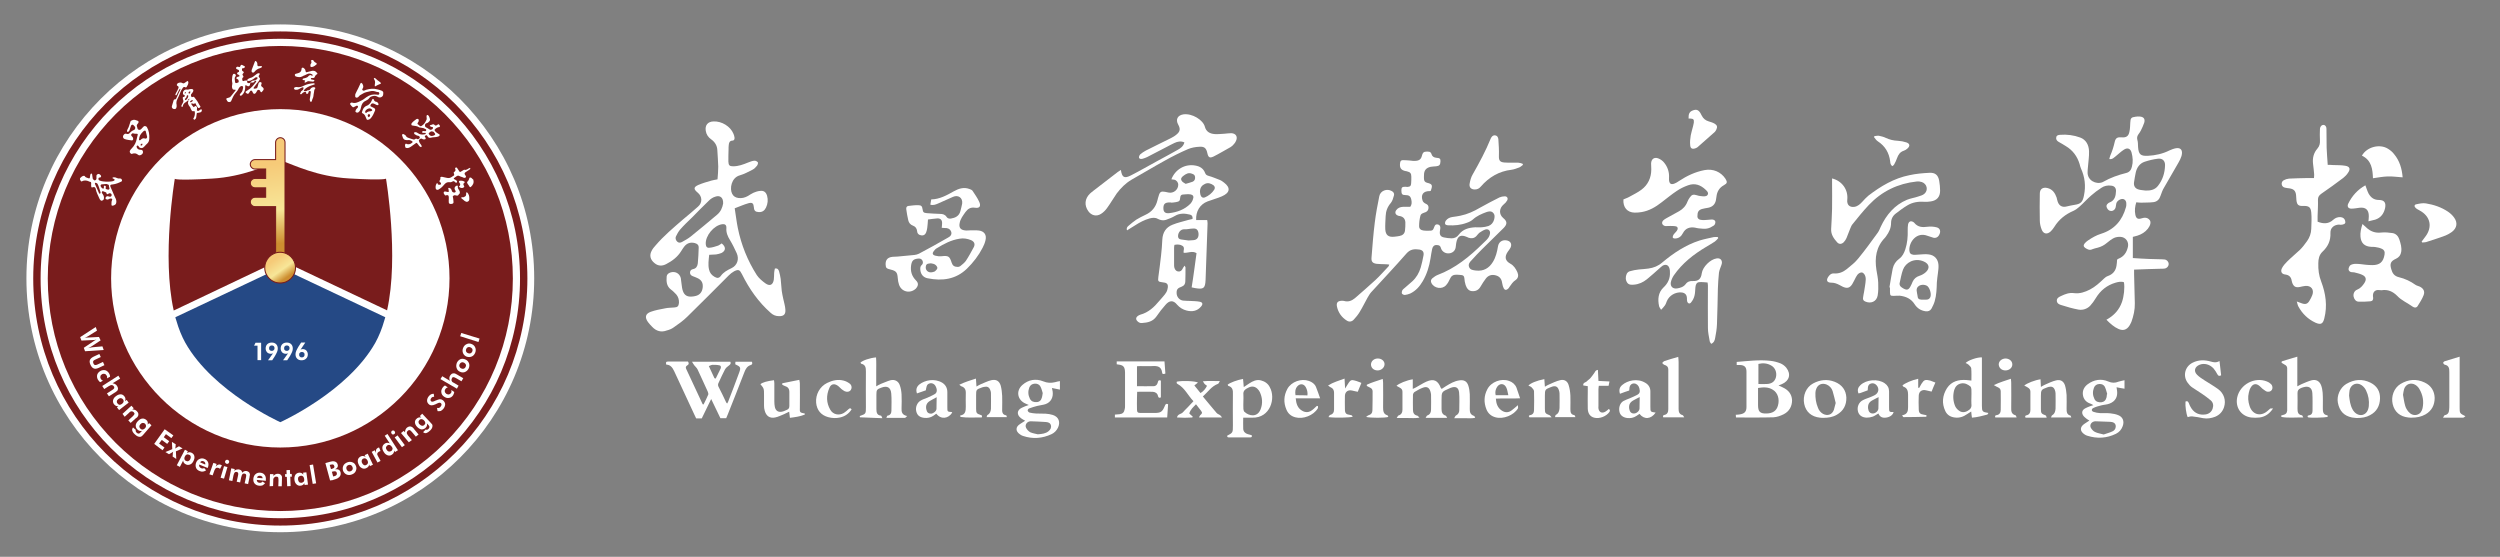 <?xml version="1.0" encoding="utf-8"?>
<!-- Generator: Adobe Illustrator 22.1.0, SVG Export Plug-In . SVG Version: 6.00 Build 0)  -->
<svg version="1.1" id="图层_1" xmlns="http://www.w3.org/2000/svg" xmlns:xlink="http://www.w3.org/1999/xlink" x="0px" y="0px"
	 viewBox="0 0 1381.5 307.7" style="enable-background:new 0 0 1381.5 307.7;" xml:space="preserve">
<rect x="0" y="0" width="1381.5" height="307.7" fill="#808080" stroke="none"/>
<style type="text/css">
	.st0{fill:#FFFFFF;}
	.st1{fill:#791C1C;}
	.st2{fill:#254985;}
	.st3{fill:none;stroke:#791C1C;stroke-width:4.071;stroke-miterlimit:10;}
	.st4{fill:none;stroke:#791C1C;stroke-width:0.291;stroke-miterlimit:10;}
	.st5{fill:url(#SVGID_1_);stroke:#791C1C;stroke-width:0.582;stroke-miterlimit:10;}
	.st6{fill:url(#SVGID_2_);stroke:#791C1C;stroke-width:0.582;stroke-miterlimit:10;}
</style>
<g>
	<circle class="st0" cx="154.9" cy="153.8" r="140.3"/>
	<g>
		<path class="st0" d="M826.7,152.2c2.4,0.7,3.2,2.4,3.5,4.7c0.1,0.8,0.4,1.7,0.8,2.5c0.6,1,1.3,1,2.2,0.3c0.4-0.3,0.7-0.7,0.9-1.1
			c1-1.4,1.9-2.9,3.5-3.9c1.5-1.1,1.6-2.7,0.9-4.3c-0.9-1.9-1.9-3.6-3.9-4.7c-2.9-1.6-3.3-3.8-1.4-6.6c0.5-0.7,1.1-1.4,1.5-2.2
			c1-2.1,0-3.8-2.4-4.1c-2.3-0.3-4.1,1-4.5,3.3c-0.5,3-1.2,6-2.8,8.6c-2.1,3.5-5.2,5.3-9.4,4.8c-1.5-0.2-3.2-0.3-3.8-2
			c-0.6-1.6,0.5-2.8,1.5-3.8c1.8-2,3.7-4,5.6-5.9c4-4,8.1-7.9,12.1-11.9c2-2.1,1.9-3.6-0.3-5.4c-2.5-2.1-2.3-5.4,0.2-7.5
			c0.8-0.6,1.5-1.4,2-2.3c0.6-1.2-0.1-2.3-1.5-2.2c-0.9,0-1.9,0.2-2.8,0.6c-3.6,1.8-7.2,3.7-10.8,5.7c-3.4,2-6.9,3.6-10.8,4.4
			c-1.4,0.3-2.8,0.5-4.3,0.7c-1.5,0.2-2.8,0.8-3.7,2c-0.4,0.5-0.6,1.4-0.4,1.9c0.1,0.4,1,0.7,1.6,0.7c3.5,0.2,7-0.1,10.4-1.4
			c1.2-0.4,2.4-1,3.3-1.8c2.2-2,4.8-3.1,7.5-4.1c1.2-0.4,2.6-0.7,3.6,0.3c1.2,1.1,1,2.6,0.6,4c-0.5,1.6-1.5,2.8-3.1,3.4
			c-1.2,0.4-2.5,0.6-3.7,0.7c-1.2,0.1-2.4,0-3.6,0c-3.5,0.2-6.8,1-9.1,4.1c-0.9,1.3-2.3,2-3.9,2c-1.4,0-2.9-0.2-4.3-0.5
			c-1.9-0.4-2.5-1.5-2.2-3.6c0.1-0.7,0.3-1.4,0.2-2.1c-0.1-0.9-0.7-1.4-1.6-1.5c-0.8-0.1-1.3,0.3-1.6,1.1c-0.9,2.4-1,2.4-3.6,2.4
			c-0.8,0-1.6,0-2.4-0.1c-1.5-0.2-2.5-0.9-2.5-2.4c0-1.9,0.2-3.8,0.7-5.7c0.3-1.4,1.8-1.6,3-2.1c1-0.5,1.5-1.3,1.5-2.5
			c0-1.2-0.6-1.7-1.5-2.1c-0.7-0.3-1.4-0.9-1.7-1.5c-1.3-3.5,0.3-5.6,4-5.5c0.1,0,0.2,0,0.4-0.1c1.2-3.2,0.9-3.8-2-4.5
			c-1.1-0.3-1.6-0.9-1.7-2c-0.1-0.7,0-1.4,0-2.2c0-2.6,1.1-4,3.6-4.6c1-0.2,2.1-0.2,3.1-0.3c1.8-0.2,2.3-0.8,2.4-2.6
			c0.1-1.5-0.3-2-2.2-2.1c-1.4-0.1-2.4-0.8-2.7-1.9c-0.5-1.8-1.8-1.5-3.1-1.5c-1.3,0-1.9,0.8-2.2,2.1c-0.5,2.1-1.5,2.9-3.7,3
			c-1,0.1-2.1-0.1-3.1-0.2c-1.3-0.1-2.5-0.2-3.8-0.2c-0.9,0-1.4,0.5-1.5,1.5c-0.4,2.8,0.5,4.1,3.3,4.6c0.2,0,0.3,0,0.5,0.1
			c1.8,0.4,2.4,1.1,2.4,3c0,1.2,0,2.4-0.1,3.6c-0.1,1.5-0.6,1.9-2.1,2c-0.4,0-0.8-0.1-1.2-0.1c-1.7,0-2.1,0.4-2.1,2.1
			c0,2,0.5,2.5,2.2,2.5c2,0,2.9,0.6,3.3,2.6c0.3,1.4,0.3,2.7-0.6,3.9c-1.4,0-2.8-0.1-4.1,0c-1.5,0.1-2.8,0.6-3.7,1.9
			c-0.8,1.2-0.4,2.4,0.9,2.9c0.4,0.2,0.8,0.3,1.2,0.3c1.9,0.4,2.9,1.6,3,3.5c0,1.5,0,3-0.2,4.5c-0.2,1.7-1.3,2.7-3,3
			c-0.9,0.2-1.9,0.3-2.8,0.4c-3.3,0.4-4.9-0.8-5.1-4.1c-0.1-2.4,0.1-4.8,0.2-7.2c0.1-2.8,1-5.2,2.9-7.4c0.9-1.1,1.3-2.7,1.7-4.1
			c0.3-1-0.2-1.9-1.2-2.4c-2.7-1.6-6.3-0.2-6.9,2.8c-1,4.9-1.9,9.7-2.5,14.6c-0.8,6.4-1.3,12.9-1.8,19.3c-0.2,2.3,0.6,3.2,2.9,3.5
			c1.4,0.2,2.9,0.1,4.3,0.2c0.8,0,1.7,0.1,2.6,0.2c-0.2,0.5-0.2,0.8-0.4,1c-2.4,2.5-4.7,5.2-7.3,7.6c-3.7,3.4-7.5,6.7-11.3,10
			c-1.7,1.4-3.7,2.2-6,1.5c-0.4-0.1-0.8-0.1-1.2-0.1c-2.3,0.1-3.1,1-2.7,3.2c0.7,3.3,2.6,6,5.5,7.8c1.4,0.9,2.9,0.5,3.9-0.7
			c1.1-1.2,2.2-2.5,3.1-4c1.6-2.6,2.9-5.3,4.4-8c0.6-1,1.2-2.1,2-3c6.5-7.1,13.2-14.2,19.5-21.4c2.1-2.4,4.4-2.6,7.1-2.2
			c2,0.3,2.7,1.5,2.3,3.4c-0.4,2.2-0.9,4.4-1.5,6.5c-0.9,3-2.4,5.6-4.7,7.7c-1.2,1.1-2.6,2.2-3.8,3.3c-0.5,0.5-1.2,0.9-1.6,1.5
			c-0.3,0.5-0.5,1.4-0.3,1.9c0.2,0.4,1,0.8,1.6,0.8c1-0.1,2-0.4,3-0.8c3.1-1.5,5.2-3.9,6.9-6.8c2.3-3.9,3.6-8.2,4.3-12.6
			c0.3-1.7,0.5-3.5,0.9-5.2c0.3-1.3,1-2.2,2.4-2.2c0.6,0,1.4,0.1,1.8,0.5c0.4,0.3,0.6,1,0.8,1.6c0.7,1.7,2.5,2.7,4.4,2.5
			c1.9-0.2,3.3-1.4,3.6-3.3c0.1-0.8,0.2-1.6,0.3-2.4c0.7-3.9,2.4-4.9,6-3.3c0.3,0.1,0.6,0.3,0.9,0.4c1.6,0.5,3,0.3,4.2-0.9
			c0.6-0.6,1-1.3,1.6-1.8c1.1-0.7,2.2-1.5,3.5-1.9c1.5-0.4,2.6,0.6,2.5,2c-0.1,1-0.5,2-1.1,2.8c-0.8,1.1-1.9,2-2.8,2.9
			c-7.4,7.3-15.3,13.8-25.2,17.5c-1,0.4-1.9,1.1-2.8,1.8c-0.8,0.7-1,1.6-0.5,2.6c1.5,3,5.9,3.7,8.1,1.2c0.9-1,1.6-2.2,2.1-3.4
			c0.7-1.7,1.8-2.4,3.5-2.4c1,0,1.9,0.1,2.9,0.2c1,0.1,1.5,0.6,1.6,1.7c0.1,1.3,0.3,2.6,0.7,3.8c0.6,1.8,1.7,3.4,3.8,3.4
			c2,0.1,3.5-0.8,4.5-2.6c0.9-1.5,1.8-3,2.9-4.4C822.4,152.2,824.3,151.5,826.7,152.2z"/>
		<path class="st0" d="M372.3,180.9c2.6-1.8,5.3-3.7,7.5-5.9c7.7-7.5,15.3-15.2,22.9-22.8c0.9-0.9,1.9-1.7,3-2.3
			c2.4-1.2,3.1-0.8,4.3,1.6c4,8.1,9.1,15.4,15.9,21.4c1.3,1.2,2.8,1.8,4.5,1.8c2.6,0.1,3.8-0.9,3.6-3.6c-0.1-2-0.8-4.1-1.2-6.1
			c-0.3-1.4-0.6-2.8-0.8-4.2c-0.3-2.2-0.3-4.5-0.6-6.7c-0.2-1.4-0.5-2.8-0.9-4.2c-0.3-0.9-0.8-1.8-2.3-1.5c-0.1,0.7-0.4,1.6-0.4,2.4
			c-0.1,1.3,0,2.6-0.2,3.8c-0.5,2.9-2.2,3.7-4.6,2c-1.8-1.3-3.6-2.8-4.8-4.6c-5.1-8-8.6-16.7-10.5-26.1c-0.7-3.5-1.1-7.1-1.7-10.8
			c2.7-1,5.1-2.1,7.6-2.8c2.2-0.6,2.8,0.1,3,2.3c0.1,1.9,0.9,2.5,2.7,2.6c1.9,0.1,3.2-0.8,4-2.5c1-2.1,1.2-4.3,0.6-6.5
			c-0.6-2-1.8-3-3.9-2.7c-1.2,0.1-2.5,0.5-3.6,1c-1.1,0.5-2.1,1.2-3.1,1.8c-1.6,0.9-3.4,1.4-5.3,1.1c-1.5-0.2-2.7-0.9-3.4-2.3
			c-1.5-2.8-0.5-8.9,4.2-10.2c2.4-0.7,4.7-1.9,7-3.1c1-0.5,1.8-1.3,2.5-2.2c0.4-0.5,0.7-1.5,0.5-1.9c-0.4-0.5-1.3-1-2-0.9
			c-1.2,0.1-2.3,0.6-3.4,1c-2.7,1.1-5.3,2.1-8.3,2.1c-2,0-2.5-0.6-2.6-2.6c0-2.2,0-4.5,0.1-6.7c0-0.8,0-1.6,0.1-2.4
			c0.1-1.2,0.4-2.4,2-2.5c1,0,1.3-0.8,1.2-1.7c-0.1-0.7-0.3-1.4-0.6-2.1c-1.7-4.1-6.5-7-11-6.8c-3.2,0.1-4.8,2.1-4.3,5.2
			c0.3,2,1.4,3.6,3,4.7c2.1,1.5,3.3,3.5,3.4,6c0.2,3,0.4,6,0.5,9.1c0,2.3-0.2,4.6-0.4,7c-1.4,0.3-2.4,0.4-3.4,0.7
			c-2.4,0.7-4.9,1.4-7.2,2.4c-2.7,1.2-2.7,2.3-0.4,4.2c2.6,2.1,2.8,5.6,0.2,7.8c-2.7,2.4-5.4,4.7-8.2,7c-5.3,4.6-10.7,9.1-15.3,14.5
			c-0.7,0.8-1.5,1.7-2,2.7c-1.5,2.6-0.9,5.1,1.5,7c2,1.7,4.3,1.7,6.5,0.5c3.3-1.7,6.2-3.9,8.2-7.1c0.5-0.8,1-1.6,1.6-2.4
			c1.5-2,3.5-2.7,5.9-2.1c1.4,0.4,2.2,1,2.2,2.5c-0.1,2.9-0.2,5.9-0.5,8.8c-0.2,1.5-0.9,2.8-2.6,3.1c-1.1,0.2-1.7,0.9-1.7,2
			c0,1,0.7,1.6,1.5,1.9c0.9,0.4,2,0.7,2.9,1.2c2.1,1.1,2.9,2.7,2.6,5.2c-0.3,2.3-1.5,3.9-3.7,4.5c-0.8,0.2-1.7,0.4-2.6,0.4
			c-2.3,0.1-3.8-0.8-4.6-3c-0.5-1.3-0.6-2.8-0.8-4.2c-0.2-1-0.2-2.1-0.4-3.1c-0.7-2.6-3.2-3.9-5.8-3c-1.1,0.4-1.9,1.1-2,2.2
			c-0.2,2.8-0.1,5.4,2.5,7.3c1,0.7,1.9,1.7,2.8,2.6c1.1,1.3,1.6,2.9,1.5,4.7c-0.2,1.8-0.8,2.4-2.5,2.5c-1.8,0.2-3.5,0.1-5.2,0.5
			c-2.7,0.5-5.4,1-7.9,1.9c-3,1.1-3.4,3.1-1.5,5.7c0.7,0.9,1.4,1.7,2.2,2.5c2.3,2.5,5.1,3.3,8.2,2.1
			C369.7,182.3,371.1,181.8,372.3,180.9z M401.4,126c-0.2,2.5,0.7,4.6,2,6.7c1.4,2.3,2.6,4.8,3.7,7.2c1.5,3.3,0.3,6.8-2.9,8.3
			c-2.3,1.1-4.4,2.2-5.9,4.3c-1,1.3-2,1.3-3.4,0.5c-1.6-0.9-2.7-2.2-3.1-4.1c-0.6-2.6-0.2-5.2,0.1-8.1c1.4-0.1,2.6-0.1,3.8-0.2
			c1-0.2,2.1-0.4,3-0.8c2.5-1.3,2.5-3.4,0.1-5.3c-0.6,0.4-1.2,0.9-1.9,1.2c-1.6,0.5-3.2,1.1-4.8,1.2c-1.4,0.2-2-0.6-2.1-2
			c-0.3-4.6,4.5-10.4,9.1-11C400.6,123.7,401.5,124.3,401.4,126z M381.7,130.7c-1.5,1.2-3.2,2.1-4.8,3c-0.9,0.5-1.9,0.6-2.7-0.2
			c-0.8-0.8-1.1-1.9-0.7-2.8c0.6-1.3,1.4-2.7,2.3-3.8c2.1-2.4,4.4-4.6,6.7-6.8c3.1-3.1,6.1-6.3,9.3-9.3c0.9-0.9,2.1-1.7,3.4-2.1
			c2.7-1,4.6,0.5,4.4,3.8c-0.4,2.2-1.3,4.5-3.4,6.2C391.4,122.7,386.6,126.8,381.7,130.7z"/>
		<path class="st0" d="M1202.5,81.9c-1.2,0.2-2.5,0.7-3.6,1.2c-3.8,1.9-7.8,2.8-12,3c-4,0.2-5.1-0.8-5.4-4.8c-0.1-1.4,0-2.8-0.4-4
			c-0.3-1.2-0.1-2.1,0.6-3.1c0.5-0.6,0.9-1.3,1.3-2c0.7-1.4,1.4-2.9,1.9-4.4c0.6-2.1-0.3-3.2-2.4-3.4c-0.8-0.1-1.6,0-2.4,0.1
			c-2.4,0.3-2.8,0.8-2.9,3.2c-0.1,1.7-0.1,3.5-0.5,5.2c-0.5,2.4-1.8,3.2-4.2,3c-2.4-0.2-3.4,0.3-3.9,2.5c-0.6,2.7-1.4,5.2-2.5,7.7
			c-0.2,0.5-0.3,1.1-0.5,1.8c1.8,0.3,2.6-0.9,3.6-1.6c1.5-1.2,2.9-2.6,4.5-3.6c2-1.3,3.6-0.6,4.2,1.6c0.7,2.6,0.9,5.2,0.2,7.8
			c-0.4,1.8-1.4,3.1-3.2,3.5c-4.4,1.1-8.7,2.6-12.7,4.9c-0.1,0.1-0.3,0.1-0.4,0.2c-3.5,1.4-8.4-1-8.2-5.6c0-1,0.1-1.9,0.2-2.9
			c0.2-2.9,0.7-5.7,0.6-8.6c-0.1-3.4-1.6-6.4-4.9-7.6c-3.5-1.3-7.3-1.8-11.1-1.5c-0.9,0.1-1.9,0.2-2.1,1.3c-0.3,1.2,0.3,2,1.3,2.6
			c1.3,0.7,2.6,1.5,3.9,2.3c3.9,2.3,6.4,5.7,7.7,10c0.2,0.8,0.4,1.6,0.7,2.3c2.2,4.8,2.8,9.7,1.7,15c-0.7,3.6-1.7,4.7-5.2,5.2
			c-1.5,0.2-3,0.6-4.4,0.9c-2.3,0.6-4.1-0.3-4.9-2.6c-0.3-0.7-0.4-1.6-0.6-2.3c-0.9-2.5-2.2-4.6-5.1-5.3c-2.5-0.6-4.2,0.5-4.2,3.1
			c-0.1,4.9-0.1,9.9,0,14.9c0,1.6,0.4,3.4,1,4.9c1,2.6,3.1,2.9,5.1,1c0.7-0.7,1.4-1.6,1.9-2.4c2.6-4.2,6.2-7,10.6-8.9
			c1.1-0.5,2.2-1.3,3.1-2.1c2.3-2,4.3-4.3,6.6-6.3c1.8-1.6,3.7-3,5.7-4.3c1.6-1.1,3.5-1.5,5.5-1.2c1.7,0.2,2.6,1.2,2.6,2.9
			c-0.1,2.7-0.6,5.3-3.6,6.4c-0.3,0.1-0.6,0.3-0.8,0.5c-0.9,0.7-1.1,1.5-0.6,2.5c0.5,1,1.2,1.7,2.4,1.7c1.1,0,2.1-0.8,2.4-2
			c0.2-0.8,0.2-1.6,0.4-2.3c0.5-1.5,2.5-2.6,3.8-2.3c1.2,0.3,1.9,1.5,1.7,3.3c0,0.4-0.1,0.8-0.2,1.2c-2,7.3-6.4,12.4-13.8,14.7
			c-2.6,0.8-5,2.2-7.2,3.7c-0.6,0.4-1.3,1-1.8,1.6c-0.8,1-0.7,1.8,0.3,2.5c1.2,0.8,2.4,1.5,4,0.7c0.9-0.4,1.8-0.5,2.8-0.8
			c2-0.5,3.7-1.4,5.2-2.7c1.2-1,2.5-2,3.9-2.7c1.1-0.5,2.5-0.7,3.7-0.6c2.8,0.2,4.6,2.8,4,5.5c-0.7,3.1-2.2,5.4-5.3,6.6
			c-0.3,0.1-0.5,0.4-0.7,0.5c-0.1,1.1-0.1,2.2-0.3,3.2c-0.4,2.8-1.9,4.8-4.7,5.8c-0.9,0.3-1.7,0.9-2.3,1.5c-2.4,2.3-4.8,4.5-7.7,6
			c-2.7,1.4-5.7,2.4-8.7,2c-2.7-0.4-5,0.5-7.3,1.6c-1.1,0.5-2.3,1.1-2.3,2.5c0,1.6,1.4,2.2,2.5,2.5c3.1,1,6.3,1.9,9.5,2.5
			c2.4,0.4,4.7-0.4,6.4-2.1c1.2-1.3,2.2-2.7,3.1-4.2c2.6-4.3,6.2-7.2,11-8.6c1.5-0.4,3.1-0.8,4.6-0.2c0.5,3.1,0,7.7-1.1,10.9
			c-1.5,4.3-4.4,7.5-8.6,9.8c2.2,2.2,4.2,4,6.7,5.1c2.5,1.1,4.5,0.5,6-1.8c0.4-0.7,0.8-1.4,1.1-2.1c1.2-3.3,2-6.8,1.9-10.3
			c-0.1-5.3-0.3-10.7-0.4-16c0-0.8,0-1.7,0-2.6c5.3-0.2,10.2-0.4,15.2-0.5c0.6,0,1.1,0,1.7-0.1c1.3-0.2,2.2-1.3,2.2-2.5
			c0-1.2-0.9-2.3-2.2-2.5c-0.5-0.1-1,0-1.4-0.1c-2.5-0.1-4.9-0.1-7.4-0.2c-2.9-0.1-5.7-0.3-8.8-0.5c0-4,0-7.9,0-11.7
			c0.9-0.3,1.8-0.4,2.6-0.7c2.2-0.7,4.2-1.9,5.7-3.8c1.4-1.8,1.9-3.7,1-4.8c-1.2-1.5-2.8-1.5-4.6-0.9c-1.9,0.6-2.9,0-3.3-2
			c-0.5-2.3-0.2-4.6,0.5-6.9c1,0.1,1.8,0.2,2.7,0.2c2.3-0.1,4.6,0,6.9-0.3c2-0.3,3.2-1.6,3.8-3.5c0.6-1.6,1.1-3.2,2-4.6
			c2.6-4.6,5.3-9.1,7.9-13.7c0.7-1.2,1.3-2.4,1.7-3.7C1206.4,82.9,1205,81.5,1202.5,81.9z M1192.5,102.7c-1.7,2.2-4.2,2.7-6.9,2.6
			c-1.2-0.2-2.4-0.2-3.5-0.5c-2.2-0.5-3.2-2-2.8-4.3c0.3-1.7,0.5-3.4,0.9-5.1c0.6-2.8,2.2-5.1,4.9-6c2.4-0.8,4.9-1.4,7.4-1.7
			c2.5-0.3,4,1.2,3.9,3.7C1196.3,95.5,1195.1,99.4,1192.5,102.7z"/>
		<path class="st0" d="M676.4,100.9c-0.7-0.5-1.4-1.1-2.2-1.4c-2.1-0.8-4.1-1.7-6.3-2.3c-1-0.3-1.6-0.6-2-1.7
			c-0.9-2.4-2.9-3.6-5.3-4c-5.7-1.1-11.2,2.1-13.3,7.6c0.6,0.1,1.1,0.1,1.6,0.2c1.3,0.3,2.2,1.5,2.2,2.8c0,2.8-2.7,4.9-5.4,4.3
			c-0.6-0.1-1.2-0.3-1.9-0.4c-2.1-0.4-2.9,0-3.5,2.2c-0.3,0.8-0.5,1.7-0.7,2.5c-0.9,3.7-3.1,6.4-6.6,8c-1.7,0.8-3.5,1.7-5.1,2.7
			c-1.5,1-2.9,2.2-4.3,3.4c-0.6,0.5-1.3,1.2-0.8,2.5c1.6-1,3.1-1.9,4.5-2.8c2.5-1.6,5.1-3,8-3.8c1.6-0.4,3.1-0.6,4.6,0.3
			c1.4,0.7,2.9,1,4.4,0.5c1.7-0.6,3.5-1.3,5-2.2c2.7-1.6,5.5-1.4,8.3-0.7c1,0.2,1.6,1,1.4,2.4c-0.7,0.2-1.4,0.3-2.2,0.5
			c-3,0.9-6,1.5-8.9,2.7c-3.6,1.4-5.4,4.3-5.6,8.2c-0.1,2.9-0.4,5.9-0.7,8.8c-0.4,4-1,7.9-1.5,11.9c-0.3,2.4-0.1,2.6,2.3,2.9
			c2.2,0.2,3.6,0.7,2.7,4c-0.2,1-0.8,1.9-1.4,2.7c-1,1.3-2.1,2.4-3.1,3.6c-2.8,3.4-6,6.4-10.5,7.6c-0.2,0.1-0.4,0.2-0.7,0.3
			c-1.9,1-2.1,2.4-0.4,3.7c0.5,0.4,1.3,0.7,2,0.6c3.2-0.2,6.1-0.8,8.1-3.7c1.5-2.2,3.2-4.4,5-6.4c1.9-2.2,4.1-2.9,6.4,0
			c1.4,1.6,3.2,2.7,5.2,3.2c3.1,0.8,5.9,0.3,8-2.2c1.2-1.4,0.9-2.4-0.9-2.7c-1.6-0.3-3.3-0.3-5-0.4c-1.3-0.1-2.7,0-4.1-0.2
			c-2-0.3-3.4-2-3.5-4c-0.1-2.1,0.5-2.9,2.8-3.7c1.4-0.5,2-1.6,2-2.9c0.1-2.6,0.1-5.1,0.1-7.7c0-0.3-0.3-0.5-0.5-1
			c-0.5,0.7-0.9,1.2-1.1,1.7c-0.5,1-1.2,1.7-2.5,1.5c-1.3-0.2-1.8-1.2-2.1-2.3c-0.1-0.5-0.1-1.1-0.1-1.7c0-3,0-6.1,0-9.1
			c0-0.5,0.1-1.1,0.2-1.6c1.7-0.3,3.2-0.3,4.5,0.6c1.4,1,0.3,2.5,0.6,3.8c2.4,0.2,4.8-1.3,7.1,0.2c-0.4,3.2-0.9,6.3-1.3,9.5
			c-0.4,3.1-0.9,6.2-1.4,9.4c0.7,0.1,1.3,0.3,1.9,0.4c4.7,0.8,5.6,0.2,5.8-4.6c0.4-10.4,0.7-20.7,1.1-31.1c0-0.6-0.1-1.2-0.2-1.9
			c-2.2,0-4.1,0-6.1,0c-0.3-4.8,2.1-8.7,6.3-10.3c1.3-0.5,2.7-0.9,4.1-1.4c1.3-0.4,2.6-0.9,3.8-1.4
			C679.8,106.5,680.1,103.7,676.4,100.9z M653.9,97.2c1.4-1.1,2.9-2,4.8-1.2c0.9,0.3,1.6,0.7,1.7,1.8c0.1,1.1-0.2,2.1-1.3,2.6
			c-1.2,0.5-2.4,0.7-3.9,1.2c-0.7-0.5-1.8-0.9-2.2-1.7C652.2,98.7,653.1,97.8,653.9,97.2z M657.8,112.6c-3.2,3.2-7.3,4.7-11.8,5.2
			c-2,0.2-3-0.6-3.1-2.4c-0.1-2.3,0.6-3.3,2.6-3.5c0.5-0.1,1.1,0,1.7,0c0,0,0,0.1,0,0.1c0.9-0.1,1.7-0.1,2.6-0.3
			c2-0.4,2.2-0.6,2.4-2.6c0.1-1,0.5-1.5,1.4-1.6c1.4-0.1,2.9-0.3,4.2-0.1c1.4,0.2,2,1.1,1.5,2.4
			C659.1,110.8,658.5,111.8,657.8,112.6z M662.3,129c0.2,2.2-0.8,3.5-2.7,3.7c-0.8,0.1-1.6,0.1-2.8,0.2c-1.1-0.2-2.7-0.4-4.3-0.6
			c-1.2-0.2-1.6-1-1.5-2.1c0.1-1.7,1.4-3.6,3.5-3.5c1.6,0.1,3.2-0.4,4.7-0.4C661.1,126.1,662.1,127,662.3,129z M671,104.8
			c-1.3,2-3.1,3.4-5.2,4.3c-1,0.4-1.9,0-2.3-1.1c-0.3-0.7-0.3-1.5-0.4-2c0-2.4,1.1-3.6,2.8-4.4c1.7-0.8,3.3-0.2,4.7,0.8
			C671.4,103.1,671.5,103.9,671,104.8z"/>
		<path class="st0" d="M1294.5,124.1c1.4-0.3,1.8-0.9,1.4-2.2c-0.3-1.1-1.1-1.7-2.3-1.9c-1.6-0.2-3.1,0.4-4.2,1.4
			c-2.6,2.4-5.4,2.4-8.7,1.1c0-1.1,0-2,0-3c0.1-3,0.3-6.1,0.2-9.1c0-1.6,0.6-2.4,1.8-3.3c4.1-2.8,8.2-5.8,12.2-8.8
			c1-0.8,1.9-1.7,2.6-2.8c1.5-2.1,1-3.5-1.5-3.9c-2.3-0.4-4.6-0.3-6.9-0.4c-0.9-0.1-1.8-0.1-2.8-0.1c-0.2-3.3-0.5-6.4-0.6-9.4
			c-0.1-3.5,0-7-0.1-10.5c0-1.7-1.3-2.7-2.6-1.9c-0.6,0.4-1,1.3-1,2c-0.1,2.1-0.1,4.2,0,6.2c0.1,1.8-0.2,3.2-1.4,4.6
			c-2.1,2.4-2.8,5.3-2.4,8.5c0.3,1.9,0.4,3.8,0.6,5.7c0.1,0.6-0.1,1.2-0.1,2.1c-1.5,0-2.9,0-4.2,0c-3.2,0.1-6.4,0.1-9.6,0.3
			c-1,0.1-2,0.4-2.9,0.9c-0.9,0.5-1.3,1.4-1.1,2.4c0.2,1,0.9,1.5,1.8,1.7c0.9,0.2,1.7,0.3,2.6,0.4c2.2,0.4,3.2,1.3,3.5,3.6
			c0.1,0.9,0.1,1.9,0.2,2.9c0.3,2.6,1.1,3.3,3.7,3.2c3.1-0.1,4.2,0.6,4.5,3.6c0.3,3,0.1,6,0,9.1c-0.1,2.5-0.9,4.7-2.3,6.7
			c-1.2,1.7-2.5,3.4-3.9,4.8c-2.3,2.2-4.8,4.2-7.1,6.5c-1.1,1.1-2.2,2.3-2.9,3.7c-0.9,1.8-0.2,3.3,1.9,3.5c2.2,0.3,3.2,1.5,3.5,3.5
			c0.1,0.4,0.2,0.8,0.3,1.1c0.8,2.1,1.9,2.7,4.1,2.3c1-0.2,2-0.5,3.1-0.6c3.2-0.3,5,2,3.9,5c-0.4,1.1-1,2.2-1.6,3.2
			c-1,1.7-2.1,2.1-4,1.5c-0.9-0.3-1.7-0.6-3-1.1c0.4,1.3,0.5,2.1,0.9,2.8c2.2,4,5.3,7,9.4,8.9c3.3,1.5,4.2,0.3,4.9-2.3
			c1.8-7,0.8-13.8-1.7-20.4c-1.3-3.3-1.7-6.6-1.6-10.1c0-2.4,0.5-4.7,2.3-6.4c3-2.8,4.6-6.1,4.4-10.4c-0.1-2.8,2-4.5,4.8-4.6
			C1293.3,124.3,1293.9,124.2,1294.5,124.1z"/>
		<path class="st0" d="M1031,154.6c-0.1,2.2-0.6,4.4-0.9,6.6c-0.2,1.2-0.5,2.3-0.6,3.5c-0.1,0.9,0.3,1.5,1.2,1.9
			c3.1,1.4,6.3,0.1,6.9-3.3c0.4-2.3,0.4-4.8,0.3-7.1c-0.1-2.4-0.6-4.7-1-7.1c-1-6.6-0.2-12.7,4.8-17.8c0.2-0.2,0.4-0.5,0.6-0.8
			c1.6-2.2,2.7-4.5,2.7-7.3c0-2.1,0.9-3.9,2.6-5.2c2.1-1.6,4.2-3.2,6.4-4.5c2.8-1.7,5.9-2.2,9.2-2c1.3,0.1,2.6,0,3.8-0.2
			c3.3-0.5,5.1-2.5,5.1-5.9c0-1.8-0.2-3.7-0.5-5.5c-0.6-3.2-2.2-4.6-5.5-4.4c-3.7,0.2-7.3,0.5-10.9,1.3c-8.6,1.7-15.9,6.1-22.7,11.3
			c-1.2,1-2.3,2.2-3.4,3.4c-1.2,1.3-2.5,2.5-4.3,2.8c-2.7,0.4-4.3-1.1-4-3.9c0.6-5.5-2.8-10.4-8.4-11.8c0,0.8,0,1.5,0,2.1
			c0,4.9,0.1,9.9,0,14.8c-0.1,3.7-0.3,7.3-0.5,11c-0.2,3,1.4,5.3,3.3,7.4c1.1,1.2,2.4,1.1,3.6,0c0.7-0.7,1.2-1.5,1.6-2.4
			c0.7-1.7,1.3-3.4,2-5.1c0.4-0.9,0.7-1.8,1.3-2.5c2.9-3.6,5.8-7.2,9-10.6c7.2-7.6,16.1-11.9,26.5-13c0.9-0.1,1.9,0,2.8,0.3
			c2.9,1,3.7,4.5,1.4,6.5c-0.9,0.8-2.2,1.1-3.4,1.5c-2,0.7-4.2,1-6.2,1.8c-6.9,2.9-11.4,8.3-14.5,14.9c-0.5,1.1-0.9,2.2-1.6,3.2
			c-3.5,4.8-7,9.7-10.8,14.3c-1.8,2.3-4.2,4.1-6.5,6c-2,1.6-4.3,2.5-6.9,2.3c-1.6-0.1-2.5,0.8-3.3,2c-1.2,1.9-0.5,3.1,1.7,3.1
			c1.7,0,3.1,0.5,4.6,1.3c0.6,0.3,1.3,0.7,1.9,1c2.3,1,3.7,0.7,5.1-1.4c0.8-1.3,1.4-2.7,2.1-4c0.9-1.8,2.2-2.7,3.5-2.5
			C1030.2,151.1,1031.1,152.5,1031,154.6z"/>
		<path class="st0" d="M506.2,155c-2.4-2.4-3.2-5.2-2.7-8.5c0.4-2.4,1.2-3.3,3.7-3.6c1-0.1,1.9,0,2.5,1c0.5,1,0.4,1.9-0.4,2.6
			c-0.9,0.8-0.8,1.9-0.7,2.9c0.3,2.4,1.8,4,4.1,4.4c8,1.6,15.5,0.6,21.6-5.3c3.5-3.4,6.5-7.3,8.7-11.6c0.7-1.3,1.3-2.8,1.6-4.2
			c0.7-2.9-0.7-4.9-3.6-5.3c-1.6-0.2-3.3-0.1-5-0.1c-1,0-1.9,0.2-2.9,0c-2.4-0.3-3.3-1.7-2.8-4c0.4-2.4,1.9-4.2,3.2-6.1
			c1.3-1.8,2.9-2.8,5.3-2.4c2.6,0.4,3.4-0.9,2.3-3.3c-1-2.2-2.4-4.1-3.7-6.1c-0.4-0.5-1.2-0.8-1.8-1c-3-1.1-5.8-0.2-8.5,1.3
			c-3.9,2.2-7.8,4.4-12.5,4.5c-0.2,1.1-0.3,2-0.5,2.9c1.7,0.5,3-0.1,4.2-0.6c2.8-1.2,5.5-2.5,8.3-3.7c2.9-1.3,5.5,0.5,5.1,3.7
			c-0.2,1.4-0.7,2.8-1,4.2c-0.7,2.7-2.8,3.7-5.3,4.1c-0.9,0.1-1.8-0.1-2.3-0.9c-0.9-1.4-2.2-1.7-3.7-1.7c-2.4-0.1-4.8-0.2-7.2-0.4
			c-1.9-0.2-2.1-0.5-2.4-2.2c-0.2-1.6-0.7-2.2-2.3-2.2c-1.8-0.1-3.6,0.2-5.5,0.4c-1,0.1-1.3,0.9-1.2,1.8c0.3,2,0.6,4.1,1.1,6.1
			c0.3,1.4,1.2,2.5,2.6,3c1.4,0.5,2.1,1.5,2.3,3c0.1,1.5,1,2.2,2.5,2.4c1.1,0.1,2-0.4,2.5-1.7c0.3-0.8,0.5-1.7,0.6-2.5
			c0.2-1.5,0.3-3,0.4-4.6c1.8-0.2,3.4-0.5,5.1-0.6c1.9-0.1,2.8,0.9,2.7,2.8c0,0.7-0.1,1.4-0.2,2.4c0.7,0,1.2,0.1,1.7,0.1
			c1.6-0.1,2.9,0.5,3.5,2c0.6,1.6-0.5,2.7-1.7,3.3c-5.3,3.1-10.7,6-16.1,8.9c-0.8,0.4-1.7,0.6-2.5,0.7c-3.2,0.3-6.3,0.6-9.5,0.9
			c-1.2,0.1-2.4,0-3.6,0.3c-2,0.5-2.9,1.9-2.8,4.1c0.1,1.9,0.4,2.2,2.9,2.8c2.9,0.7,3.6,1.6,3.8,4.6c0.1,1.3,0.3,2.6,0.7,3.7
			c1.4,4.1,6.2,5.1,9.3,2.2C507.5,157.9,507.7,156.5,506.2,155z M515.9,138.9c0.5-0.7,1.1-1.4,1.9-1.8c3.9-2.4,7.9-4.5,12.5-5.2
			c2.2-0.4,4.3,0,6.3,0.8c1.8,0.8,2.4,2.2,1.5,3.9c-1.4,2.6-2.8,5.2-4.4,7.6c-0.8,1.1-2,2-3.1,2.9c-0.4,0.3-1,0.4-1.3,0.4
			c-1.9,0-2.9-0.7-3.4-2.3c-1.2-3.7-1.8-4-5.7-3.6c-1.1,0.1-2.2,0-3.3-0.3C515.3,140.9,515.1,140,515.9,138.9z M511.7,146.8
			c0.4-1.3,1.6-1.1,2.7-1.3c0.7,0.2,1.6,0.2,2.3,0.7c0.6,0.4,1.2,1.1,1.3,1.8c0,0.6-0.6,1.3-1.2,1.8c-0.4,0.4-1,0.4-1.5,0.6
			C512.9,151,511,149.2,511.7,146.8z"/>
		<path class="st0" d="M941.9,94c-5.2,1-9.8,3.2-14.2,6.1c-0.7,0.5-1.5,1-2.3,1.3c-1.9,0.8-2.9,0.2-3.1-1.9c0-0.4,0-0.8,0-1.2
			c0.2-3.1-0.7-5.9-2.6-8.3c-0.8-1.1-2.1-2-3.4-2.5c-2.2-0.8-3.8,0.4-3.9,2.8c0,1.1,0.1,2.2,0.1,3.3c0,4.6-1.8,8.5-5.4,11.2
			c-2.1,1.6-4.5,2.7-6.8,4c-1,0.6-2.2,0.9-3.2,1.4c-0.3,4.4,2.1,7.2,6.2,7.3c1.3,0,2.6-0.1,3.8-0.3c4.2-0.7,7.8-2.8,11.1-5.4
			c2.8-2.1,5.5-4.4,8.4-6.3c1.9-1.3,4-2.3,6.2-3.1c3.8-1.4,7-0.2,9.8,2.5c0.7,0.7,1.5,1.4,1.2,2.4c-0.4,1.2-1.6,1.2-2.6,1.2
			c-1.2-0.1-2.4-0.2-3.5-0.6c-1.9-0.6-2.8-0.4-3.9,1.2c-0.5,0.7-1,1.5-1.3,2.3c-0.9,2.4-2.5,4.1-4.6,5.3c-2.3,1.3-4.6,2.5-6.9,3.8
			c-0.7,0.4-1.4,0.8-1.9,1.3c-1.1,1.2-0.7,2.6,1,3.1c0.4,0.1,0.9,0,1.4,0c1,0,2.1-0.1,3.1,0c1,0.1,2.4,0,2.5,1.3
			c0.1,0.7-0.7,1.7-1.3,2.3c-0.7,0.8-1.6,1.5-1.4,2.9c0.3,0.2,0.4,0.3,0.6,0.3c0.1,0,0.3,0.1,0.5,0.1c2.2,0,3.6-1.2,4.5-3
			c1.4-2.7,3.8-3.5,6.7-3c0.7,0.1,1.4,0.4,2.1,0.4c1.5,0.1,3.1,0.4,4.5,0.1c1.4-0.2,2.7-1,3.8-1.7c0.5-0.3,0.9-1.4,0.8-2
			c-0.1-1-1.1-1.3-2-1.3c-0.8,0-1.6,0.2-2.4,0.2c-1.2,0.1-2.4,0.2-3.6,0c-1.1-0.1-2-0.9-1.9-2.1c0-2.1,0.5-3.3,2.5-3.9
			c1.1-0.3,2.3-0.5,3.5-0.7c2.3-0.5,3.7-1.8,4.2-4.1c0.1-0.6,0.2-1.3,0.3-1.9c0.3-2.9,1.6-5.1,4.2-6.5c1.8-1,1.9-1.7,0.8-3.5
			C951,95,946.7,93.1,941.9,94z"/>
		<path class="st0" d="M625.3,99.3c6.2-3.5,12.3-7.2,18.5-10.6c4.1-2.3,8.3-4.4,12.7-6.3c1.9-0.8,4.1-1.2,6.3-1.3
			c2.8-0.2,3.8,0.8,4.4,3.6c0.5,2.3,1.3,2.8,3.4,1.8c3.2-1.6,6.3-3.5,9.4-5.2c0.7-0.4,1.3-1,1.8-1.6c0.5-0.5,0.9-1.1,1.2-1.8
			c1.1-2.3,0-4.2-2.6-4.3c-1.3,0-2.5,0.2-3.8,0.3c-1.8,0.1-3.5,0.3-5.3,0.2c-2.7-0.2-4.8-1.3-5.5-4.1c-1-3.7-7-7.5-11.9-6.8
			c-3.2,0.5-4.4,2.9-2.8,5.7c1.2,2.2,1.1,3.7-0.8,5.3c-1,0.9-2.2,1.6-3.4,2.2c-4.6,2.3-9.2,4.5-13.7,6.8c-1.1,0.6-2.2,1.3-3.1,2.1
			c-0.4,0.4-0.8,1.3-0.7,1.8c0.3,0.9,1.3,0.8,2.1,0.6c0.8-0.2,1.7-0.6,2.4-0.9c3.5-1.8,6.9-3.6,10.4-5.4c1.6-0.8,3.1-1.7,4.7-2.4
			c1.7-0.8,3.6-1.2,5.5-0.3c-0.6,2.2-2.1,3.2-3.7,4.1c-3.8,2.1-7.5,4.2-11.3,6.2c-4.8,2.6-9.6,5.4-14.5,7.9c-3.7,1.9-5,1.2-5.6-3
			c-0.6,0.4-1.2,0.8-1.8,1.2c-4.5,3.5-9,6.9-13.5,10.4c-0.6,0.5-1.3,1-1.8,1.5c-2.9,2.8-3.2,6.5-0.9,9.7c1.7,2.4,4.5,3.1,7,1.5
			c1.3-0.8,2.5-2,3.4-3.3c1.9-2.6,3.5-5.4,5.3-8C619.3,104,621.9,101.3,625.3,99.3z"/>
		<path class="st0" d="M1333.3,169.5c1,0.7,2.1,0.6,2.7-0.4c1.2-1.9,2.5-3.9,3.3-6c0.8-2.1-0.1-3.7-2.1-4.7c-0.8-0.4-1.7-0.5-2.4-1
			c-2.8-2-5.8-3.4-9.1-4.2c-2.6-0.6-3.7-2.2-4.3-4.5c-0.9-3-0.3-4.4,2.6-5.7c1.7-0.8,2.6-2,2.9-3.8c0.4-2.4-0.3-4.6-1-6.8
			c-0.6-1.9-1.9-3.3-3.8-3.6c-2-0.3-4.1-0.5-6.2-0.3c-3.3,0.4-6-0.6-8.3-2.8c-0.6-0.6-1.3-1.2-2.1-1.9c-0.8,2.5-1.3,4.7-1.1,7
			c0.3,3.6,2.3,5.4,5.9,5.6c0.7,0,1.5,0,2.2,0.1c1.2,0.2,2.4,0.4,3.5,0.9c1.5,0.6,2,1.7,1.7,3.3c-0.7,4.1-2.6,5.8-6.8,5.8
			c-1.2,0-2.4-0.1-3.6-0.2c-1.8-0.2-3.6-0.5-5.5-0.5c-1,0-2.1,0.2-2.9,0.7c-0.6,0.4-1,1.4-1.1,2.2c0,0.9,0.7,1.6,1.7,1.7
			c0.5,0.1,1,0,1.4,0.1c1.5,0.4,3,0.7,4.3,1.3c2.3,1,2.7,2.6,1.3,4.7c-1,1.5-2.2,2.9-4,3.6c-1.5,0.6-2.2,2.3-1.9,3.8
			c0.3,1.5,1.3,2.8,2.8,2.8c2.1,0.1,4.3,0,6.5-0.2c1.2-0.1,1.6-0.9,1.5-2c0-0.2-0.1-0.5-0.1-0.7c-0.2-2.4,1.2-3.8,3.5-3.5
			c0.4,0,0.8,0.1,1.2,0.1c3.5-0.6,6.3,0.7,8.7,3.1C1327,166,1330.4,167.4,1333.3,169.5z"/>
		<path class="st0" d="M948.6,142.8c-3.5,0.5-7.7,4.7-8.2,8.2c-0.4,3.1-1.8,4.4-4.9,4.3c-1.6-0.1-3,0.3-4,1.7
			c-1.2,1.6-3,2.1-4.8,2.4c-2.3,0.3-3.8-1.1-3.4-3.4c0.3-1.4,0.9-2.7,1.7-3.9c4.6-6.6,10.8-11.5,17.7-15.6c1.6-1,3.3-1.9,4.9-3
			c0.7-0.5,1.3-1.2,1.9-1.9c-0.1-0.2-0.1-0.4-0.2-0.6c-0.7,0-1.5-0.1-2.2,0c-2.6,0.6-5.3,1.1-7.9,1.9c-7.8,2.5-14.5,7-20.7,12.2
			c-2.2,1.9-4.7,2.9-7.6,3.3c-1.7,0.3-3.5,0.3-5.2,0.5c-1.7,0.2-3.5,0.5-5.1,1c-0.7,0.2-1.4,0.8-1.7,1.5c-0.7,1.6-0.7,3.3,0.3,4.8
			c0.9,1.3,2.4,1.2,3.7,1.1c2.7-0.2,5.1-1.3,7.2-3c2.4-1.9,4.6-4,6.9-6c0.6-0.5,1.2-1.1,1.8-1.5c1.8-1,3.3-0.3,3.8,1.7
			c0.2,0.6,0.2,1.3,0.2,1.9c0.2,3.4-1.1,6.2-3.6,8.5c-2.9,2.8-3.2,6.5-2.4,10.2c0.1,0.6,0.6,1.2,1.1,2.1c0.9-1,1.6-1.6,2.1-2.4
			c0.5-0.7,0.8-1.6,1.1-2.4c1.3-3.1,4.7-5.1,8.1-4.8c1.9,0.2,2.9,1.2,3,3.1c0,0.6,0,1.1,0.1,1.7c0.3,1.3,1.4,1.8,2.2,0.7
			c0.9-1.1,1.6-2.4,1.9-3.8c0.4-1.5,0.3-3.2,0.5-4.7c0.2-1.7,0.8-2.6,2.2-2.7c1.5-0.1,3,0.1,4.5,0.2c0.1,0.8,0.2,1.2,0.2,1.7
			c0,7.8-0.1,15.7,0,23.5c0,2.4,0.6,4.9,1,7.3c0.1,0.5,0.5,0.9,0.8,1.4c1.6-0.7,2-2,2.2-3.3c0.5-2.5,0.9-5,1-7.6
			c0.3-6.5,0.3-13.1,0.5-19.6c0.1-2.9,0.3-5.9,0.6-8.8c0.2-1.4,0.8-2.7,1.3-4.1C952.2,144.2,950.9,142.4,948.6,142.8z"/>
		<path class="st0" d="M406.4,199.9c0,0.5-0.1,1-0.1,1.4c2.9,1.3,3.2,1.8,2.2,4.5c-2,5.4-4,10.8-6.1,16.1c-0.1,0.4-0.4,0.7-0.6,1.1
			c-0.2-0.2-0.4-0.4-0.5-0.6c-1.4-3-2.8-5.9-4.3-8.8c-0.4-0.9-0.2-1.5,0.2-2.3c1.1-2.4,2.2-4.8,3.4-7.1c0.5-0.9,1.4-1.7,2.3-2.3
			c0.8-0.6,1.1-1.1,0.7-2c-6.9,0-13.8,0-21.2,0c0.6,0.9,0.8,1.4,1.2,1.9c0.6,0.8,1.5,1.5,1.9,2.4c1.9,4,3.7,8.1,5.6,12.2
			c0.2,0.5,0.4,1.2,0.3,1.6c-0.8,1.9-1.7,3.7-2.6,5.5c-0.3-0.1-0.5-0.1-0.5-0.1c-3-6.5-6.1-13-9.1-19.5c-0.4-0.8-0.3-1.5,0.6-2
			c0.9-0.5,1-1.1,0.4-2.1c-3.7,0-7.4,0-11.2,0c-1.1,0-1.1,0.7-0.8,1.7c2.2,0,3.4,1.6,4.3,3.5c0.2,0.5,0.5,1,0.7,1.5
			c3.5,7.5,7,15.1,10.5,22.6c0.3,0.7,0.7,1.4,1,2.1c1.1,0,2,0,3.1,0c1.7-3.4,3.3-6.9,5.2-10.7c1.9,3.9,3.5,7.3,5.1,10.6
			c1.2,0,2.2,0,3.2,0c0.3-0.7,0.6-1.3,0.8-1.9c3.1-7.8,6.2-15.6,9.2-23.4c0.7-1.9,1.6-3.5,3.6-4.1c1-0.3,0.9-1,0.6-1.8
			C412.5,199.9,409.5,199.9,406.4,199.9z M394.8,209c-1-2.1-2-4.3-3.1-6.7c0.8-0.3,1.5-0.7,2.1-0.7c1.3,0,2.5,0,3.8,0.3
			c0.9,0.2,0.9,1.1,0.6,1.8c-0.9,1.8-1.8,3.6-2.7,5.5C395.2,209.1,395,209.1,394.8,209z"/>
		<path class="st0" d="M1070.1,125.6c-1.6-0.4-3.3-0.5-4.9-0.3c-2.8,0.4-5.4,0.3-7.4-2.2c-0.1-0.1-0.1-0.1-0.2-0.2
			c-1.5-1.1-2.8-0.7-3.2,1.1c-0.2,1.1-0.2,2.2-0.2,3.3c0.1,3.5-0.2,7-1.3,10.4c-0.7,2.1-1.6,4-3.4,5.3c-1.9,1.4-3.1,3.2-3.6,5.5
			c-0.7,3.4-1.2,6.9-1.8,10.3c0.1,0,0.2,0,0.3,0.1c0,0.9,0,1.8,0,2.6c0.1,1.8,0.2,2,2.1,2c1.1,0,2.2-0.2,3.3-0.1
			c3.4,0.4,6.3,1.7,8.2,4.7c1.4,2.2,3.4,3.5,6,3.9c1.4,0.2,2.6-0.2,3.3-1.4c0.7-1.3,1.4-2.7,1.8-4.1c1-3.4,1.1-6.9,1.2-10.4
			c0.1-1.7,0.4-3.5,0.6-5.2c0.2-1.5,0.4-3,0.3-4.5c-0.2-3.2-2.2-5.4-5.3-5.8c-1.9-0.3-3.9,0-5.9,0.1c-0.9,0-1.8,0.2-2.6,0.1
			c-1.6-0.2-2.2-0.9-2.3-2.5c-0.2-4.7,4.1-10.3,10-8c1.1,0.4,2.3,0.8,3.4,1.1c1.7,0.3,2.9-0.7,3.5-2.6
			C1072.4,127.3,1071.8,126,1070.1,125.6z M1066.6,164.4c-0.8,1.4-2.1,1.2-3.4,1.2c-0.5,0-1,0-1.4,0c-1.5-0.1-2.1-0.6-2.2-2.3
			c-0.2-1.8-1.3-3.9,0.8-5.3c1.5-1,3.9-0.7,4.9,0.3C1066.7,159.8,1067.4,163,1066.6,164.4z M1063.1,144.5c3,1.3,3.5,3.7,1.1,5.9
			c-1,0.9-2.2,1.6-3.5,2c-1.8,0.6-3,1.6-3.8,3.3c-0.4,0.9-0.7,1.8-1.2,2.6c-1,1.9-2,2.2-3.9,1.1c-1-0.6-2.2-1.2-2.1-2.8
			c0.6-2.5,1-5.2,1.9-7.6C1053,145.2,1057.9,142.2,1063.1,144.5z"/>
		<path class="st0" d="M985.2,214.1c-0.7-0.3-1.4-0.7-2.4-1.1c0.8-0.3,1.3-0.5,1.8-0.7c4.2-1.8,5.3-5.5,2.5-9.1
			c-0.8-1-2-1.9-3.2-2.4c-1.8-0.7-3.7-1.2-5.5-1.4c-6.2-0.7-12.4,0.1-18.7,0.6c0,0.5,0,1,0,1.7c0.8,0,1.4,0,1.9,0
			c2.4,0.1,3.5,1.2,3.5,3.6c0,6.5,0,13.1,0,19.6c0,2.6-1.1,3.7-3.7,4.1c-0.7,0.1-1.4,0.2-2.2,0.2c0,0.6,0.1,1,0.1,1.5
			c7,0,13.9,0.1,20.7-0.1c1.9-0.1,3.9-0.8,5.7-1.7c3.1-1.6,4.6-4.4,4.6-7.8C990.1,217.7,988.2,215.5,985.2,214.1z M971.7,201.1
			c2.5-0.6,4.9-0.4,7.1,0.9c2.2,1.2,3.2,3.9,2.6,6.4c-0.6,2.4-2.3,3.7-5.1,3.8c-1.5,0.1-3,0-4.6,0
			C971.7,208.4,971.7,204.9,971.7,201.1z M982.5,224.1c-0.8,2.9-2.8,4.3-6.3,4.4c-3.6,0.1-4.7-1-4.7-4.6c0-3.1,0-6.2,0-9.5
			c3-0.5,5.7-0.6,8.2,1C982.4,217,983.5,220.6,982.5,224.1z"/>
		<path class="st0" d="M812.2,225.9c0-2.7,0.1-5.4,0-8.1c-0.1-1.6-0.3-3.2-0.8-4.7c-0.8-2.5-2.5-3.3-5-2.9c-2.8,0.4-5.1,1.8-7.4,3.2
			c-0.8,0.5-1.6,1-2.3,1.5c-0.3-0.3-0.4-0.4-0.5-0.5c-1.6-4.2-3.9-5.3-8-3.5c-2,0.9-3.9,2.2-5.8,3.2c-0.4,0.3-0.9,0.4-1.7,0.8
			c0-2,0-3.6,0-5.3c-3.3,0.5-7.7,2.3-9,3.6c0.7,0.4,1.2,0.7,1.8,1c1,0.5,1.6,1.3,1.5,2.5c0,3.2,0,6.4,0,9.6c0,1.5-0.5,2.8-2.2,3.3
			c-0.3,0.1-0.5,0.7-1,1.4c2.4,0,4.4,0,6.3,0c1.9,0,3.9,0.2,6.3-0.2c-0.6-0.6-0.9-1.1-1.2-1.1c-1.9-0.4-2.4-1.7-2.4-3.3
			c0-2.7-0.1-5.4,0-8.1c0-0.6,0.4-1.4,0.9-1.7c1.5-0.9,3-1.8,4.7-2.4c2.2-0.8,3.5,0.1,4.1,2.3c0.1,0.5,0.3,1.1,0.3,1.6
			c0,2.7,0.1,5.4,0,8.1c0,1.5-0.4,2.8-2.1,3.4c-0.3,0.1-0.5,0.7-0.9,1.3c4.1,0,7.8,0,11.9,0c-0.4-0.7-0.6-1.2-0.8-1.2
			c-1.9-0.6-2.3-2-2.3-3.7c0-1.6,0-3.2,0-4.8c0-4.7,0-4.7,4.4-6.6c0.2-0.1,0.4-0.2,0.7-0.3c2.7-1,4.3-0.2,4.6,2.6
			c0.3,3.2,0.1,6.5,0.1,9.8c0,1.2-0.6,2.3-1.8,2.9c-0.4,0.2-0.5,0.7-1,1.5c2.3,0,4.1,0,6,0c1.8,0,3.6,0.2,5.6-0.2
			c-0.3-0.6-0.4-1-0.5-1C812.3,229.1,812.2,227.6,812.2,225.9z"/>
		<path class="st0" d="M643.6,224.5c-1.3,3.1-2.2,3.7-5.6,3.7c-2.6,0-5.1,0-7.7,0c-1.6,0-2-0.4-2-2c-0.1-2.2,0-4.3,0-6.5
			c0-1,0.1-2,0.1-3.2c3,0,5.8-0.1,8.6,0c1.4,0.1,2.6,0.8,2.9,2.3c0.2,0.8,0.5,1.3,1.6,0.8c0-3.1,0-6.2,0-9.3c-1.3-0.5-1.5,0.2-1.7,1
			c-0.3,1.2-1,2.1-2.3,2.1c-3,0.1-6,0-9.2,0c0-3.8,0-7.3,0-11c0.8-0.1,1.5-0.1,2.2-0.1c2.1,0,4.2,0.1,6.2,0c2.9-0.2,5.1,0.2,5.5,3.6
			c0.1,1,0.9,0.9,1.8,0.5c-0.2-2.3-0.3-4.5-0.5-6.7c-9,0-17.7,0-26.4,0c0,0.6,0,1,0,1.6c0.7,0.1,1.3,0.2,1.9,0.3
			c1.5,0.3,2.4,1.2,2.6,2.8c0,0.5,0.1,1,0.1,1.4c0,6.2,0,12.3,0,18.5c0,0.6,0,1.3-0.2,1.9c-0.3,1.7-1.1,2.5-2.9,2.7
			c-0.8,0.1-1.6,0.1-2.5,0.2c0,0.6,0,1,0,1.6c9.6,0,19.2,0,28.9,0c0.2-2.5,0.3-4.9,0.5-7.3C644.3,222.8,644,223.5,643.6,224.5z"/>
		<path class="st0" d="M576.4,210.7c-4-1.6-8.1-0.9-11.4,2c-3.8,3.3-2.8,8.5,1.9,10.4c0.5,0.2,1,0.4,1.6,0.7
			c-1.4,0.5-2.7,0.9-3.8,1.5c-2.8,1.3-3,3.9-0.5,5.8c0.6,0.5,1.3,0.8,2.3,1.4c-1.1,0.7-1.9,1.2-2.8,1.8c-2.6,1.6-2.6,4-0.1,5.7
			c0.5,0.4,1.1,0.7,1.7,0.9c5.4,1.8,10.7,1.4,15.8-1c1.5-0.7,2.7-1.9,3.5-3.5c1.5-3.1,0.5-6-2.8-7.1c-1.3-0.4-2.6-0.6-4-0.7
			c-1.8-0.1-3.5,0-5.3-0.1c-1.2-0.1-2.4-0.2-3.5-0.5c-0.5-0.1-1-0.7-1.1-1.1c-0.1-0.4,0.4-1.1,0.8-1.2c1.5-0.6,3-1,4.5-1.4
			c1.5-0.4,3.2-0.5,4.6-1c3-1.1,4.3-3.8,3.9-6.9c-0.1-0.6-0.2-1.2-0.4-2c1.6,0.3,2.9,0.6,4.4,0.9c0-1.7,0-3.1,0-4.7
			c-1,0.2-1.9,0.3-2.7,0.6C580.8,211.7,578.8,211.7,576.4,210.7z M569.6,232.8c2.8,0.1,5.6,0.2,8.3,0.4c1.2,0.1,2.4,0.4,2.8,1.7
			c0.4,1.4-0.2,2.5-1.3,3.4c-1.6,1.3-3.5,1.5-5.9,1.7c-1.1-0.3-2.7-0.5-4.1-1.1c-1-0.5-1.9-1.5-2.4-2.5
			C566.2,234.7,567.6,232.8,569.6,232.8z M575.8,219.5c-0.4,1.7-1.4,2.6-2.9,2.7c-1.6,0.1-3-0.3-3.8-1.9c-1-2-1.1-4.1-0.3-6.2
			c0.5-1.3,1.6-2,3-2.1c1.4-0.1,2.6,0.5,3.2,1.7c0.6,1.2,0.9,2.5,1.2,3.5C576,218.3,576,218.9,575.8,219.5z"/>
		<path class="st0" d="M1165,210.8c-3.9-1.7-7.9-1-11.3,1.5c-1.9,1.4-3,3.4-2.7,5.8c0.3,2.5,1.8,4.2,4.3,5c0.4,0.1,0.8,0.4,1.5,0.8
			c-1,0.3-1.7,0.5-2.4,0.8c-0.7,0.3-1.5,0.6-2.2,1c-1.6,0.9-2,2.3-1.1,3.8c0.4,0.7,1.2,1.3,1.8,1.8c0.5,0.4,1,0.7,1.7,1.1
			c-1,0.6-1.8,1.2-2.6,1.7c-2.8,1.8-2.8,4.2,0,6c0.5,0.3,1,0.6,1.5,0.7c5.4,1.7,10.7,1.4,15.8-1.1c1.8-0.9,3-2.3,3.7-4.2
			c1-2.7,0.1-5.1-2.5-6.1c-1.4-0.6-2.9-0.8-4.4-1c-1.8-0.2-3.7,0-5.5-0.1c-1.3-0.1-2.6-0.3-3.7-0.7c-1.2-0.4-1.3-1.5-0.2-2.1
			c1.4-0.7,2.9-1.1,4.5-1.5c1.5-0.4,3.2-0.4,4.6-1c3.1-1.2,4.5-3.7,4.1-7c-0.1-0.6-0.2-1.2-0.3-2c1.6,0.3,2.9,0.6,4.4,0.8
			c0-1.6,0-3,0-4.7c-1.3,0.3-2.3,0.5-3.3,0.8C1168.8,211.7,1167,211.7,1165,210.8z M1158,232.8c2.7,0.1,5.4,0.2,8.1,0.3
			c1.8,0.1,2.7,0.7,3,1.8c0.3,1.2-0.2,2.7-1.6,3.4c-1.6,0.8-3.4,1.2-5,1.8c-1.8-0.5-3.4-0.7-4.8-1.4c-0.9-0.4-1.8-1.4-2.3-2.3
			C1154.5,234.7,1155.9,232.8,1158,232.8z M1164.3,217.8c-0.1,0.6-0.1,1.1-0.2,1.7c-0.4,1.7-1.4,2.6-2.9,2.8
			c-1.6,0.1-3.1-0.3-3.8-1.8c-1-2-1.1-4.1-0.3-6.2c0.5-1.3,1.5-2,2.9-2.1c1.4-0.1,2.6,0.4,3.2,1.7c0.6,1.3,0.9,2.7,1.3,4
			C1164.5,217.8,1164.4,217.8,1164.3,217.8z"/>
		<path class="st0" d="M498.2,225.6c0.1-2.6,0.1-5.1,0-7.7c-0.1-1.7-0.4-3.5-1-5.1c-0.8-2.2-2.7-3.2-5-2.7c-1.9,0.5-3.7,1.4-5.6,2.1
			c-0.7,0.3-1.4,0.7-2.4,1.3c0-3,0-5.6,0-8.2c0-2.6,0.1-5.2-0.1-7.8c-3.4,0.3-7.5,1.7-8.6,2.9c0,0.1,0,0.2,0.1,0.2
			c0.1,0.1,0.2,0.3,0.3,0.4c2.4,0.5,2.6,2.2,2.6,4.3c-0.1,6.5,0,13.1,0,19.7c0,3.7,0,3.7-3.4,4.9c0,0.2,0.1,0.7,0.1,0.7
			c4,0.2,7.9,0.3,12.4,0.5c-0.4-0.9-0.6-1.4-0.7-1.4c-2.4-0.2-2.6-1.9-2.6-3.8c0-2.6,0-5.1,0-7.7c0-2.7,0.2-3.1,2.8-4
			c3.2-1.2,5.1-0.1,5.4,3.2c0.3,3.2,0.1,6.4,0.1,9.6c0,1.3-0.6,2.5-2.2,2.7c-0.2,0-0.3,0.7-0.6,1.2c3.7,0,7,0,10.3,0
			c0.3,0,0.6-0.5,1.2-1C498.4,229.3,498.1,227.6,498.2,225.6z"/>
		<path class="st0" d="M696.8,210.2c-2.5-0.6-4.5,0.4-6.5,1.7c-0.9,0.6-1.8,1.2-3,2c-0.1-1.8-0.3-3.2-0.4-4.5
			c-3,0.5-7.4,2.1-8.5,3.2c0.1,0.2,0.2,0.5,0.3,0.6c2.5,0.7,2.7,2.5,2.6,4.7c-0.1,5.7,0,11.5,0,17.2c0,4,0,4-3.2,5.7
			c0,1,0.7,0.9,1.3,0.9c2.8,0,5.6,0,8.4,0c1,0,2.1,0,3.1,0c0.7,0,1.1-0.3,0.8-1.2c-0.7-0.2-1.4-0.4-2.2-0.6
			c-1.4-0.4-2.4-1.4-2.5-2.9c-0.1-2,0-4.1,0-6.2c1.9,0,3.5,0,5,0c10,0.3,13.1-10.8,9.7-16.8C700.8,212.1,699.1,210.8,696.8,210.2z
			 M696.6,226.2c-1.8,4.6-6.4,3.8-9,1.3c-0.3-0.3-0.4-1-0.5-1.5c-0.1-1.4,0-2.9,0-4.3c0-1.2,0.1-2.4,0-3.6c-0.3-2.4,1.4-3.2,3-4
			c1.7-0.8,3.3-0.6,4.7,0.7c0.5,0.5,1,1.1,1.3,1.7C697.6,219.6,697.9,222.9,696.6,226.2z"/>
		<path class="st0" d="M1283.6,225.6c0-2.9,0.1-5.7-0.1-8.6c-0.1-1.4-0.4-2.9-0.9-4.2c-0.9-2.2-2.7-3.2-5-2.7
			c-2,0.5-3.9,1.4-5.8,2.2c-0.7,0.3-1.3,0.7-2.3,1.2c0-5.6,0-10.8,0-16.4c-3.1,0.9-5.9,1.7-8.6,2.6c0,0.3-0.1,0.5-0.1,0.8
			c0.6,0.3,1.1,0.7,1.7,1c0.9,0.4,1.4,1.1,1.4,2c0,7.7,0,15.5,0,23.2c0,0.1,0,0.2,0,0.2c-0.2,1.5-0.7,2-2.2,2.4
			c-0.4,0.1-0.7,0.2-1.1,0.3c0.1,0.4,0.1,0.8,0.1,0.8c3.9,0.7,7.8,0.2,12.1,0.3c-0.4-0.6-0.5-1.2-0.7-1.2c-2.3-0.3-2.5-1.9-2.5-3.7
			c0-2.9,0.1-5.7,0-8.6c0-1.3,0.5-2.1,1.6-2.6c0.5-0.2,1-0.5,1.6-0.6c2.9-0.9,4.8,0.2,5,3.2c0.2,3.3,0.1,6.5,0.1,9.8
			c0,1.3-0.5,2.3-2,2.5c-0.3,0-0.5,0.3-0.8,0.4c0.2,0.3,0.2,0.7,0.3,0.7c1,0.4,9.3,0.2,10.8-0.2c0-0.2,0.1-0.3,0.1-0.5
			c0-0.1-0.1-0.4-0.2-0.4C1283.7,229.2,1283.6,227.4,1283.6,225.6z"/>
		<path class="st0" d="M1095.2,224.3c0-0.4,0-0.8,0-1.2c0-7.6,0-15.3,0-23c0-0.9,0-1.7,0-2.6c-2.4-0.2-7.7,1.6-9,3.1
			c0.6,0.3,1.2,0.5,1.6,0.9c0.6,0.6,1.4,1.3,1.5,2c0.2,2.2,0.1,4.4,0.1,6.8c-1.1-0.1-2-0.2-2.8-0.3c-4.3-0.3-8.2,0.7-10.7,4.5
			c-2.5,4-3,8.3-0.9,12.7c1,2.1,2.8,3.2,5.1,3.5c2.6,0.4,4.9-0.4,7-1.9c0.7-0.5,1.4-0.9,2.2-1.4c0.1,1.3,0.2,2.2,0.4,3.4
			c3-0.2,5.7-1,8.5-1.7c0.2-0.1,0.3-0.5,0.6-0.9C1095.5,227.7,1095.2,227.4,1095.2,224.3z M1087.2,227.1c-1.6,0.9-3.3,0.9-4.7-0.2
			c-0.9-0.6-1.7-1.6-2.1-2.5c-1.2-2.9-1.3-5.9-0.5-8.9c0.6-1.9,1.8-3.2,3.8-3.6c2.1-0.4,3.7,0.5,5.2,1.7c0.3,0.3,0.4,1,0.5,1.5
			c0.1,1.5,0,3,0,4.5c0,1.2-0.1,2.4,0,3.6C1089.7,225.3,1088.7,226.3,1087.2,227.1z"/>
		<path class="st0" d="M1218.1,210.1c-1.4-0.9-2.8-1.8-4-3c-2-2-1.3-4.4,1.3-5.5c2.6-1.1,5.7-0.3,7.8,2c0.8,0.9,1.5,2.1,2.1,3.2
			c0.5,0.9,1,1.2,2.1,0.6c-0.3-2.4-0.6-4.9-0.9-7.9c-1.9,1.1-3.3,0.7-4.8,0.3c-3.4-1-6.8-1-10,0.6c-4.3,2.1-5.6,7.3-2.8,11.1
			c0.7,1,1.6,2,2.7,2.7c1.7,1.2,3.5,2.2,5.2,3.4c1.6,1.1,3.3,2.3,4.8,3.6c1.4,1.2,1.7,2.8,1.1,4.6c-0.6,1.8-2,2.9-3.8,3.2
			c-3.3,0.5-6-0.5-7.9-3.3c-0.6-0.9-1.1-1.9-1.5-3c-0.4-1-0.9-1.2-1.8-0.8c-0.2,2.5,0.4,6.8,1.2,8.6c0.8-0.2,1.7-0.5,2.5-0.4
			c2.1,0.2,4.1,0.6,6.1,1c2.3,0.4,4.5,0,6.6-0.8c2.4-1,4.1-2.8,4.9-5.3c1.2-3.7,0-7.6-3.3-10
			C1223.2,213.2,1220.6,211.7,1218.1,210.1z"/>
		<path class="st0" d="M839,89.9c-2.6-0.1-5.1,0.1-7.7-0.1c-2.6-0.2-3.1-1.3-3-3.8c0.1-3-0.1-6-0.3-9c-0.1-1.1-0.6-2.1-1.9-2.2
			c-1.2-0.1-1.8,0.7-2.3,1.7c-2.8,6.9-6.3,13.4-10,19.9c-0.9,1.5-1.4,3.4-1.7,5.2c-0.3,2,0.9,3.1,2.9,3.1c1.3,0,2.4-0.5,3.3-1.6
			c4.5-5.2,10.1-8.5,17-9.3c1.5-0.2,2.9-0.8,4.3-1.3c0.7-0.3,1.3-0.9,2-1.4c-0.1-0.2-0.1-0.4-0.2-0.6C840.8,90.2,839.9,90,839,89.9z
			"/>
		<path class="st0" d="M553.8,225.7c0-2.3,0.1-4.6,0-6.9c-0.1-1.9-0.3-3.8-0.8-5.7c-0.8-2.6-2.5-3.6-5.2-3c-2.1,0.5-4,1.5-6,2.3
			c-0.7,0.3-1.3,0.7-2.2,1.2c-0.1-1.6-0.2-2.9-0.3-4.4c-3.1,1-6.1,1.9-9.2,3.4c0.6,0.5,0.8,0.7,1,0.8c2,0.6,2.7,1.9,2.6,4
			c-0.1,2.5,0,4.9,0,7.4c0,2.3-0.2,4.4-3.1,4.8c0.1,0.4,0.1,0.8,0.2,0.8c3.9,0.6,7.9,0.2,11.7,0.3c0.4-1,0.1-1.2-0.6-1.4
			c-2.2-0.7-2.5-1.1-2.5-3.4c0-2.5,0-4.9,0-7.4c0-3.1,0.1-3.3,3-4.3c0.4-0.2,0.9-0.3,1.4-0.4c1.7-0.4,2.8,0.1,3.4,1.7
			c0.2,0.5,0.4,1.1,0.4,1.6c0,2.9,0.1,5.9,0,8.8c-0.1,1.3-0.5,2.7-1.9,3.4c-0.3,0.2-0.3,0.7-0.5,1.2c3.8,0,7.4,0,11.2,0
			c-0.2-0.5-0.2-1-0.4-1C553.8,229.2,553.7,227.5,553.8,225.7z"/>
		<path class="st0" d="M867.8,226c0-2.5,0.1-5,0-7.4c-0.1-2-0.4-4-1-5.9c-0.7-2.2-2.5-3.2-4.7-2.6c-2.1,0.5-4.2,1.5-6.2,2.4
			c-0.7,0.3-1.4,0.7-2.2,1.2c-0.1-1.6-0.2-2.9-0.3-4.2c-4.2,0.8-7.8,2.3-8.8,3.6c0.6,0.3,1.4,0.5,1.8,1c0.6,0.6,1.3,1.4,1.3,2.1
			c0.1,3.5,0.1,7,0,10.5c0,1.4-0.7,2.5-2.2,2.7c-0.3,0-0.5,0.3-0.7,0.5c0.2,0.3,0.3,0.7,0.4,0.7c3.9,0,7.8,0,12.2,0
			c-0.6-0.6-0.8-1.1-1.2-1.2c-2.3-0.9-2.5-1.1-2.5-3.7c0-2.4,0-4.8,0-7.2c0-3.1,0.2-3.4,3.1-4.5c0.4-0.1,0.8-0.3,1.1-0.4
			c1.8-0.5,2.9,0.1,3.5,1.9c0.2,0.6,0.4,1.2,0.4,1.9c0,2.7,0.1,5.4,0,8.1c-0.1,1.5-0.5,3-2.1,3.8c-0.2,0.1-0.2,0.6-0.4,1.2
			c3.8,0,7.4,0,11.3,0c-0.3-0.5-0.4-1.1-0.6-1.1C867.9,229.1,867.8,227.6,867.8,226z"/>
		<path class="st0" d="M1142,225.7c0-2.5,0.1-5,0-7.4c-0.1-1.8-0.4-3.7-0.9-5.4c-0.8-2.3-2.5-3.3-4.9-2.7c-2.1,0.5-4.2,1.5-6.2,2.4
			c-0.7,0.3-1.3,0.7-2.2,1.2c-0.1-1.7-0.1-2.9-0.2-4.2c-3,0.4-7.7,2.2-9,3.5c0.7,0.3,1.3,0.6,1.9,1c0.9,0.5,1.5,1.2,1.5,2.3
			c0,3.3,0,6.7,0,10.1c0,1.4-0.5,2.7-2.2,3c-0.8,0.2-0.8,0.6-0.5,1.3c3.9,0,7.7,0,11.7,0c-0.3-1.1-0.3-1.1-0.7-1.3
			c-2.2-0.8-2.5-1.2-2.5-3.4c0-2.4,0-4.8,0-7.2c0-3.3,0.2-3.7,3.4-4.8c0.3-0.1,0.6-0.2,0.9-0.3c1.7-0.4,2.8,0.1,3.4,1.7
			c0.2,0.6,0.4,1.2,0.4,1.9c0,2.8,0.1,5.6,0,8.4c-0.1,1.4-0.4,2.8-1.9,3.7c-0.3,0.2-0.4,0.7-0.6,1.2c3.8,0,7.4,0,11.2,0
			c-0.2-0.5-0.3-1-0.4-1C1142,229.1,1142,227.5,1142,225.7z"/>
		<path class="st0" d="M442,225.1c0.1-4.5,0-8.9,0-13.4c0-0.5-0.2-1-0.3-1.8c-3.2,0.6-6.3,1.3-9.4,1.9c0,0.2-0.1,0.5-0.1,0.7
			c0.5,0.3,1,0.7,1.5,0.8c1.7,0.5,2.5,1.5,2.5,3.3c0,2.6,0,5.1,0,7.7c0,1-0.3,1.7-1.2,2.1c-0.9,0.4-1.9,0.9-2.9,1.1
			c-2.1,0.4-3.4-0.5-3.9-2.5c-0.2-1-0.3-2-0.3-3.1c0-3.3,0-6.7,0-10c0-0.6-0.1-1.2-0.2-1.8c-3.9,0.5-6.3,1.2-7.5,2.2
			c2,2.4,2,2.4,2,6.2c0,1.9,0,3.8,0,5.7c0,0.9,0.1,1.9,0.4,2.8c0.8,2.9,2.8,4.3,5.7,3.7c1.7-0.3,3.3-1.2,4.9-1.8
			c0.9-0.4,1.8-0.9,2.9-1.4c0.1,1.2,0.3,2.2,0.4,3.4c2.9-0.4,5.6-0.7,8.2-1.8c0.1,0,0-0.4,0-0.6C441.9,228,441.9,227.9,442,225.1z"
			/>
		<path class="st0" d="M1336.9,116.2c6.3,3.3,7.5,9.4,3.1,14.9c-0.6,0.8-1.2,1.6-1.8,2.4c0.1,0.2,0.2,0.3,0.3,0.5
			c0.7-0.1,1.4,0,2.1-0.2c3.6-1.2,7.3-2.3,10.9-3.7c1.2-0.5,2.4-1.2,3.5-2c2.7-2.1,3.2-5,1.2-7.8c-0.9-1.3-2.1-2.4-3.4-3.3
			c-3.7-2.5-7.9-3.9-12.2-4.6c-1.7-0.3-3.6,0.1-5.4,0.5c-1.1,0.2-1.2,1.2-0.3,2C1335.5,115.5,1336.2,115.8,1336.9,116.2z"/>
		<path class="st0" d="M1311.3,98.5c2.8-0.4,5.4-0.9,8-1c2.7-0.1,5.4,0.3,8.4,0.5c-0.4-4.9-1.7-9.2-4.7-12.8c-0.9-1.2-2.1-2.2-3.4-3
			c-4.6-2.9-11.7-1-14.4,3.8C1310.6,88.6,1311.1,93.6,1311.3,98.5z"/>
		<path class="st0" d="M1339.9,211.4c-4.6-2.2-9.1-1.8-13.4,0.8c-3.6,2.2-5.3,6.9-4.3,11.1c1,4.3,4,6.9,8.6,7.4
			c0.7,0.1,1.4,0.1,1.8,0.1c3,0,5.4-0.5,7.7-1.8c3.5-2,5.1-5.2,5.1-9.1C1345.3,216.2,1343.5,213.1,1339.9,211.4z M1338.7,225.6
			c-0.4,1.7-1.3,3.1-3.1,3.6c-1.9,0.5-3.5-0.3-4.7-1.7c-0.8-1-1.5-2.1-1.8-3.3c-0.6-2-0.8-4-1.2-6c0.2-1.2,0.3-2.2,0.6-3.2
			c0.9-2.7,3.7-3.8,6.1-2.4c0.9,0.5,1.8,1.4,2.3,2.3C1338.9,218.3,1339.5,221.8,1338.7,225.6z"/>
		<path class="st0" d="M1310,211.5c-4.6-2.3-9.1-1.9-13.5,0.7c-3.4,2.1-5.3,6.5-4.6,10.3c0.9,4.7,3.4,7.3,7.8,8.2
			c1,0.2,2.1,0.2,2.6,0.3c2.9,0,5.3-0.4,7.4-1.6c3.7-1.9,5.4-5.2,5.5-9.2C1315.3,216.4,1313.6,213.3,1310,211.5z M1305.4,229.3
			c-2,0.4-4.2-0.8-5.4-3.1c-1.3-2.4-1.6-5-1.9-7.6c0.1-1,0.1-2.1,0.3-3.1c0.8-3.2,4-4.5,6.7-2.6c1,0.7,1.9,1.8,2.4,2.9
			c1.3,2.7,1.8,5.6,1.5,8.6C1308.7,227.2,1307.4,228.8,1305.4,229.3z"/>
		<path class="st0" d="M1013.9,211c-4.1-1.6-8.1-1.2-12,0.9c-3.9,2.1-5.8,6.8-4.9,11.3c0.9,4.4,4,7.1,8.7,7.6
			c0.7,0.1,1.4,0.1,1.8,0.1c2.8,0,5.3-0.4,7.5-1.7c3.7-2.1,5.4-5.4,5.3-9.5C1020.1,215.6,1017.9,212.6,1013.9,211z M1013.4,226.5
			c-1,2.7-3.5,3.5-6,2.2c-1.4-0.8-2.3-2-2.8-3.4c-1.1-2.6-1.5-5.4-1.4-8.2c0-0.8,0.2-1.6,0.5-2.3c0.9-2.4,3.3-3.3,5.7-2.3
			c1.6,0.7,2.8,2,3.3,3.6c0.7,2.3,1.2,4.6,1.7,6.6C1013.9,224.2,1013.8,225.4,1013.4,226.5z"/>
		<path class="st0" d="M672.3,228.2c-2.5-2.9-5-6-7.6-9.1c2.9-2.6,4.8-5.7,8.4-7c0.3-0.1,0.5-0.7,1-1.5c-3.3,0-6.1-0.2-9.4,0.1
			c0.5,0.7,0.7,1.1,0.9,1.4c0.4,0.4,0.8,0.7,1.4,1.1c-0.9,1.7-1.9,3-3.6,4c-1.1-1.4-2.2-2.8-3.4-4.2c0.7-0.6,1.2-1,2-1.6
			c-1.7-0.9-8.7-1.1-11.7-0.5c0,0.2-0.1,0.5-0.1,0.7c0.1,0.2,0.2,0.4,0.4,0.5c4.1,2.2,5.8,6.4,8.9,9.6c-1.2,1.3-2.1,2.3-3.1,3.3
			c-0.9,1-2,1.9-2.8,2.9c-0.9,1-2.8,0.8-3.2,2.8c3,0.2,5.7,0.2,8.5,0c0.1-0.2,0.1-0.4,0.2-0.5c-0.6-0.5-1.2-1-1.9-1.7
			c0.6-2.2,2.2-3.5,3.7-5.1c1.1,1.4,2,2.5,2.8,3.6c0.8,1.2,0.7,1.4-0.5,2.5c-0.3,0.3-0.4,0.7-0.6,1.2c4.3,0,8.3,0,12.7,0
			c-0.5-0.6-0.7-1-1-1.2C673.7,229,672.8,228.8,672.3,228.2z"/>
		<path class="st0" d="M523.5,225.1c0-2.8,0-5.6,0-8.4c0-2.2-0.9-4-2.8-5.2c-4.4-2.6-9.6-1.4-12.6,0.9c-1.6,1.3-2.1,2.9-1.4,5
			c1.7-0.6,3.2-1.1,4.9-1.7c0.2-1,0.3-1.7,0.5-2.3c0.3-1,1-1.4,1.9-1.6c1.3-0.2,2.6,0.5,3.2,2c0.8,1.7,0.6,3.3-0.7,4
			c-1.3,0.8-2.7,1.3-4.1,2c-1.2,0.5-2.6,0.9-3.7,1.6c-1.9,1.1-2.9,3.6-2.4,5.8c0.5,2.3,1.9,3.4,4.4,3.7c1.8,0.2,3.5-0.1,5-1.1
			c0.6-0.4,1.2-0.8,1.7-1.2c2.5,3.3,6.6,2.9,8.8-0.6c-0.1-0.1-0.2-0.3-0.3-0.3C523.5,227.5,523.5,227.5,523.5,225.1z M517.5,226
			c-0.1,1.2-1.7,2.5-3,2.6c-1.4,0-2.3-0.7-2.6-2.3c-0.5-2,0.2-3.7,1.9-4.7c1.1-0.7,2.2-1.2,3.8-2.1
			C517.5,221.9,517.6,223.9,517.5,226z"/>
		<path class="st0" d="M1043.9,224.9c0-2.9,0-5.8,0-8.6c0-1.9-0.8-3.4-2.4-4.5c-3.7-2.6-10.1-2.1-13.4,1c-1.3,1.2-1.9,2.7-1.1,4.6
			c0.4-0.1,0.7-0.1,1-0.2c1.3-0.5,2.7-1,4.1-1.5c0-0.5,0.1-1,0.1-1.5c0.1-1.1,0.6-2,1.8-2.3c1.2-0.3,2.2,0.1,3,1
			c1.6,1.8,1.2,4.2-0.9,5.4c-0.8,0.4-1.6,0.8-2.4,1.1c-1.4,0.6-2.9,1-4.2,1.7c-2.3,1.1-3.4,3.7-2.8,6.2c0.5,2.1,2.2,3.4,4.8,3.5
			c1.2,0,2.4-0.2,3.5-0.6c1-0.4,1.9-1.1,3-1.7c0.9,2.2,2.6,2.6,4.7,2.2c2-0.4,3.4-1.6,3.7-3C1043.9,227.7,1043.9,227.7,1043.9,224.9
			z M1038,225.8c-0.1,1.4-1.7,2.7-3.1,2.7c-1.5,0-2.4-1-2.6-2.8c-0.2-2.1,0.5-3.5,2.4-4.5c1-0.5,1.9-1,3.4-1.8
			C1038,221.8,1038.1,223.8,1038,225.8z"/>
		<path class="st0" d="M912,224.7c0-2.8,0-5.6,0-8.4c0-2.1-1-3.7-2.7-4.7c-4.5-2.8-10-1.3-12.8,1.1c-1.5,1.2-2,2.8-1.3,4.9
			c1.8-0.7,3.5-1.3,5.1-1.8c0.1-0.8,0.1-1.4,0.2-1.9c0.3-1.3,1.3-2.1,2.6-2c1.3,0.1,2.4,1.1,2.8,2.6c0.5,1.9,0.3,2.9-1.2,3.7
			c-1.3,0.7-2.7,1.3-4.1,1.9c-1.2,0.5-2.4,0.9-3.5,1.5c-1.9,1.1-2.7,3.6-2.2,5.9c0.4,2,2,3.2,4.3,3.5c1.8,0.2,3.5-0.1,5-1.1
			c0.6-0.4,1.2-0.8,1.8-1.2c2.5,3.3,6.4,3,8.9-0.7C912,227.6,912,227.6,912,224.7z M906,225.8c-0.1,1.4-1.7,2.7-3.1,2.7
			c-1.4,0-2.3-0.8-2.6-2.6c-0.3-2.1,0.3-3.5,2.2-4.6c1-0.6,2.1-1.1,3.6-1.9C906,221.9,906.1,223.9,906,225.8z"/>
		<path class="st0" d="M838,214.2c-0.8-1.9-2.3-3.1-4.1-3.7c-4.3-1.6-9.9,0.5-12,4.6c-1.9,3.6-2,7.3-0.5,11.1c0.9,2.3,2.7,3.8,5,4.4
			c4.3,1.2,10.1-1.1,12.4-4.9c0.2-0.3,0-0.9,0-1.8c-1.4,1.2-2.4,2.1-3.5,2.9c-1.7,1.3-3.6,1.3-5.4,0.1c-2.3-1.5-3.1-3.8-3.3-6.6
			c4.6-0.3,8.9,0.1,13.4-0.2C839.3,217.9,838.7,216.1,838,214.2z M826.5,218.4c-0.4-1.7-0.1-3.2,0.8-4.6c1.5-2.2,4-2,5.1,0.4
			c0.6,1.2,0.7,2.6,1.1,4.2C830.9,218.4,828.7,218.4,826.5,218.4z"/>
		<path class="st0" d="M727.2,213.8c-0.7-1.7-2.2-2.7-3.9-3.3c-4.2-1.5-9.7,0.4-11.9,4.4c-2,3.7-2.2,7.6-0.5,11.5
			c0.9,2.2,2.6,3.6,4.9,4.2c4.3,1.2,10-1,12.4-4.9c0.2-0.3,0.1-0.9,0.1-1.3c-0.2,0-0.4-0.1-0.6-0.1c-2.2,2-4.3,4.7-7.9,2.8
			c-2.7-1.4-3.5-3.9-3.8-7c4.6,0,8.9,0,13.5,0C728.7,217.8,728,215.8,727.2,213.8z M715.9,218.4c-0.3-1.8-0.2-3.5,1-4.9
			c1.5-1.7,3.6-1.5,4.7,0.5c0.7,1.3,1.1,2.8,0.9,4.5C720.3,218.4,718.2,218.4,715.9,218.4z"/>
		<path class="st0" d="M1359.2,225.1c0-8.3,0-16.6,0-24.9c0-0.9,0-1.7,0-3.1c-3.1,0.9-5.7,1.7-8.2,2.5c-0.4,0.1-0.9,0.6-0.9,0.9
			c0,0.3,0.5,0.9,0.8,1c2.5,0.5,2.6,2.2,2.6,4.2c0,6.1,0,12.1,0,18.2c0,0.8,0,1.6-0.1,2.4c-0.1,1.6-0.6,2.8-2.4,3.1
			c-0.3,0.1-0.5,0.6-1,1.4c4.1,0,7.6,0,11.1,0c0.4,0,0.7-0.4,1.3-0.8C1359.2,228.4,1359.2,228.4,1359.2,225.1z"/>
		<path class="st0" d="M927.6,226c0-0.7,0-1.4,0-2.2c0-7.9,0-15.8,0-23.7c0-0.9-0.1-1.8-0.2-2.9c-2.8,0.8-5.2,1.5-7.6,2.3
			c-0.5,0.2-0.9,0.7-1.3,1.1c0.4,0.3,0.7,0.8,1.2,1c1.4,0.4,2.2,1.1,2.2,2.7c0,7.3,0,14.5,0,21.8c0,1.6-0.5,2.9-2.2,3.2
			c-0.7,0.2-0.9,0.5-0.6,1.3c3.7,0,7.5,0,11.6,0c-0.4-0.6-0.6-1.1-0.9-1.2C927.9,228.9,927.6,227.5,927.6,226z"/>
		<path class="st0" d="M1299.4,115.3c1.5,0,3-0.3,4.5-0.5c3.4-0.4,5.1,1.2,5.1,4.6c0,0.9-0.1,1.8-0.2,2.9c1.4-0.4,2.6-0.6,3.7-0.9
			c3.1-1,4.8-3.3,5.5-6.4c0.6-3-0.4-4.5-3.5-4.5c-2.7,0-4.4-1.4-5.6-3.5c-0.7-1.3-1.1-2.8-1.8-4.6c-4.3,2.4-7.4,5.9-9.5,10.2
			C1296.9,114.2,1297.7,115.3,1299.4,115.3z"/>
		<path class="st0" d="M936,67.8c-0.1,0.6-0.3,1.2-0.4,1.9c-0.4,1.7-1,3.4-1.3,5.1c-0.3,1.8-0.5,3.7-0.3,5.4c0.1,1.9,1.2,2.4,3,1.7
			c0.4-0.2,0.8-0.3,1.1-0.6c3.2-2.8,6.3-5.6,9.5-8.4c0.3-0.3,0.6-0.8,0.8-1.2c0.7-1.5,0.6-2.4-0.8-3.3c-1-0.6-2.2-1-3.3-1.3
			c-1.8-0.5-3.1-1.6-3.9-3.2c-0.3-0.5-0.5-1-0.8-1.5c-1.1-1.7-2.2-2.1-4.1-1.4c-1.9,0.7-2.5,1.9-2.4,4.5c0.4,0,0.6,0,0.9,0
			C935.8,65.6,936.2,66,936,67.8z"/>
		<path class="st0" d="M748.7,210.3c-1.7-0.5-2.4-0.3-3.4,1.2c-0.6,0.9-1.1,1.8-2,3.2c-0.1-2.1-0.2-3.6-0.3-5.5
			c-3.2,1.2-6.2,2-9.1,3.8c0.7,0.5,1,0.9,1.4,1c1.4,0.6,1.9,1.7,1.9,3c0,3.1,0,6.2,0,9.3c0,1.5-0.6,2.6-2.2,3
			c-0.3,0.1-0.5,0.6-0.9,1.2c3.8,0.5,11.7,0.3,13.4-0.2c-0.4-0.8-0.4-0.8-1.4-1c-2.3-0.3-2.9-0.9-2.9-3.2c0-2.5-0.1-4.9,0-7.4
			c0.1-2.2,1.7-3.4,3.9-2.9c1,0.2,2,0.5,3.2,0.7c0.7-1.7,1.3-3.2,2-4.9c-0.7-0.3-1.1-0.5-1.5-0.6
			C750.1,210.7,749.4,210.5,748.7,210.3z"/>
		<path class="st0" d="M1061.8,212.1c-0.5,0.8-0.9,1.6-1.3,2.3c-0.2-0.1-0.4-0.1-0.5-0.2c0-1.6,0-3.2,0-4.9
			c-3.3,0.7-7.5,2.5-8.7,3.7c0.2,0.2,0.3,0.6,0.6,0.7c2.1,0.7,2.5,2.5,2.5,4.4c0,2.3,0,4.6,0,6.9c0,2.1-0.3,4-3.3,4.5
			c0.4,0.6,0.6,1,0.8,1c4.2,0,8.4-0.1,12.6-0.2c0,0,0.1-0.4,0.1-0.7c-0.1-0.1-0.1-0.2-0.2-0.2c-0.4-0.1-0.8-0.2-1.1-0.2
			c-2.3-0.3-3-1-3-3.2c-0.1-2.5-0.1-4.9,0-7.4c0.1-2.3,1.8-3.5,4.1-2.9c0.9,0.2,1.8,0.4,3,0.7c0.7-1.7,1.3-3.3,2.1-5
			c-1.1-0.4-2-0.8-2.9-1.1C1063.9,209.6,1063.2,209.9,1061.8,212.1z"/>
		<path class="st0" d="M463.4,213.5c0.5,0.5,1,1,1.6,1.5c0.6,0.4,1.1,0.9,1.8,1.2c1.3,0.6,2.6,0.3,3.3-0.6c0.7-1,0.7-2.5-0.4-3.5
			c-1-0.8-2.3-1.5-3.6-1.8c-3.1-0.8-6.2-0.1-9,1.3c-4.1,2-6.5,6.4-6.1,11c0.4,4.1,2.7,6.8,6.6,7.9c2.2,0.6,4.4,0.7,6.6,0.2
			c2.7-0.6,4.9-2.1,6.4-4.5c-0.7-0.9-1.1-0.6-1.7-0.1c-0.8,0.7-1.6,1.5-2.6,2.1c-2.7,1.6-6,0.9-7.5-1.8c-2.2-3.8-2.3-7.9-0.5-12
			C459.2,212,461.3,211.7,463.4,213.5z"/>
		<path class="st0" d="M1254.5,225.8c-0.6,0.4-1,1-1.6,1.4c-3.8,3.2-8.3,1.9-9.8-2.9c-0.8-2.4-1-4.9-0.4-7.3
			c0.2-1.1,0.6-2.2,1.2-3.1c1.2-1.9,2.9-2.1,4.6-0.7c0.6,0.4,1,1,1.6,1.5c0.7,0.5,1.4,1.1,2.1,1.5c1.3,0.6,2.6,0.2,3.2-0.7
			c0.6-0.9,0.5-2.4-0.5-3.3c-0.6-0.6-1.4-1.1-2.2-1.4c-6.8-2.7-14.8,1.6-16.4,8.7c-1.2,5.5,2,10.4,7.6,11.2c1.6,0.2,3.2,0.2,4.8,0
			c3-0.4,5.4-2,7.4-5C1255.3,225.8,1254.8,225.6,1254.5,225.8z"/>
		<path class="st0" d="M887.1,227.5c-1.9,1.1-3.5,0.3-3.8-1.8c-0.1-0.4,0-0.8,0-1.2c0-3.1,0-6.2,0-9.3c0-0.6,0.1-1.2,0.2-2
			c1.9,0,3.6,0,5.4,0c0.2-0.9,0.3-1.5,0.5-2.4c-2.1-0.1-4.1-0.2-6.1-0.3c-0.1-2.2-0.2-4.1-0.3-6.1c-1.6,0.2-1.6,1.4-2.2,2
			c-0.6,0.8-1.2,1.7-1.9,2.5c-0.6,0.7-1.5,1.2-2.1,1.9c-0.7,0.6-2.1,0.6-1.9,2.2c0.8,0.1,1.5,0.2,2.5,0.4c0,0.9,0,1.8,0,2.7
			c0,3.3-0.1,6.5,0,9.8c0.1,2.6,1.3,4.3,3.5,4.9c2.9,0.8,6.8-0.7,8.5-3.2c0.4-0.7,0.3-1.2-0.4-1.6
			C888.5,226.5,887.8,227.1,887.1,227.5z"/>
		<path class="st0" d="M1111.4,225.4c0.1-4.6,0-9.3,0-13.9c0-0.7-0.1-1.3-0.2-2.2c-3.1,1.1-6.1,1.9-9.4,3.5c1.1,0.6,1.6,1,2.2,1.2
			c1,0.4,1.6,1.1,1.6,2.2c0,3.4,0.1,6.9,0,10.3c0,1.4-0.6,2.7-2.3,2.9c-0.7,0.1-1,0.4-0.7,1.3c3.8,0,7.7,0,11.8,0
			c-0.2-0.5-0.4-1.2-0.6-1.2C1111.6,228.9,1111.3,227.3,1111.4,225.4z"/>
		<path class="st0" d="M764.3,225.2c0.1-4.6,0-9.1,0-13.6c0-0.7-0.1-1.4-0.2-2.2c-3.1,1.1-6.1,1.9-8.8,3.2c0,0.2,0,0.5,0,0.7
			c0.6,0.3,1.2,0.6,1.8,0.9c0.9,0.4,1.4,1.1,1.4,2c0,3.5,0,7-0.1,10.5c0,1.4-0.7,2.4-2.2,2.8c-0.4,0.1-0.7,0.5-1.3,0.9
			c2.5,0.6,10.3,0.6,12.3,0c-0.2-0.3-0.3-0.9-0.5-0.9C764.5,228.9,764.3,227.1,764.3,225.2z"/>
		<path class="st0" d="M1037.7,78.1c4,2.6,6.2,6.3,6.8,11c0.1,0.9,0.1,2.1,1.3,2.7c0.3-0.3,0.7-0.5,0.9-0.9c0.6-1.1,1.2-2.3,1.6-3.5
			c0.7-1.9,1.6-3.4,3.7-4.1c0.7-0.2,1.3-0.6,1.9-1.1c1.7-1.4,1.6-2.8-0.4-3.5c-1.5-0.5-3.1-0.8-4.7-0.9c-2.4-0.1-4.6-0.6-6.7-1.6
			c-1.2-0.6-2.5-0.9-3.9-1.2c-0.8-0.1-1.6,0.2-2.4,0.2c-0.1,0.2-0.1,0.4-0.2,0.6C1036.3,76.7,1036.9,77.6,1037.7,78.1z"/>
		<path class="st0" d="M765.1,201.1c-0.1-1.7-1.7-3-3.7-3c-2.2,0-3.8,1.5-3.8,3.4c0.1,1.9,1.6,3.2,3.7,3.2
			C763.4,204.7,765.2,203,765.1,201.1z"/>
		<path class="st0" d="M1108.2,204.7c2.1,0,3.9-1.5,3.8-3.4c0-1.8-1.7-3.2-3.8-3.2c-2.1,0.1-3.7,1.5-3.7,3.3
			C1104.6,203.3,1106.1,204.7,1108.2,204.7z"/>
	</g>
	<g>
		<g>
			<path class="st1" d="M156.9,144.5l57,27c6.7-29.9-0.6-72.8-0.6-72.8s-0.3,1.1-20.5-0.1c-17.5-1-30.5-7.5-35.9-9.3V144.5z"/>
			<path class="st2" d="M154.9,147.9l-58,27.4c0.1,0.6,0.3,1.1,0.5,1.7c1.3,4.6,3,8.8,5,12.4c15.3,27.2,52.5,43.9,52.5,43.9
				s37.2-16.7,52.5-43.9c2-3.6,3.7-7.8,5-12.4c0.2-0.5,0.3-1.1,0.5-1.7L154.9,147.9z"/>
			<path class="st1" d="M153,144.5V89.4c-5.3,1.8-18.4,8.3-35.9,9.3c-20.2,1.2-20.5,0.1-20.5,0.1s-7.3,42.9-0.6,72.8L153,144.5z"/>
		</g>
		<g>
			<path class="st1" d="M154.9,282.4c-34.3,0-66.6-13.4-90.9-37.6c-24.3-24.3-37.6-56.6-37.6-90.9c0-34.3,13.4-66.6,37.6-90.9
				c24.3-24.3,56.6-37.6,90.9-37.6c34.3,0,66.6,13.4,90.9,37.6c24.3,24.3,37.6,56.6,37.6,90.9c0,34.3-13.4,66.6-37.6,90.9
				C221.5,269,189.2,282.4,154.9,282.4z M154.9,60.3c-51.6,0-93.5,42-93.5,93.5c0,51.6,42,93.5,93.5,93.5c51.6,0,93.5-42,93.5-93.5
				C248.4,102.3,206.5,60.3,154.9,60.3z"/>
		</g>
		<g>
			<path class="st0" d="M55.6,188.1l-4.7,3.1c-0.3,0.2-0.6,0.4-1,0.6c-0.3,0.2-0.7,0.4-1.2,0.6c0.4-0.1,0.8-0.2,1.2-0.3
				c0.4-0.1,0.8-0.1,1.2-0.2l5.5-0.5l0.7,2l-10.3,0.7l-0.7-1.9l5.5-3.7c0.2-0.2,0.5-0.3,0.8-0.5c0.3-0.1,0.5-0.3,0.8-0.4
				c-0.3,0.1-0.6,0.2-0.9,0.2c-0.3,0.1-0.6,0.1-0.9,0.1l-6.6,0.3l-0.7-1.9l8.6-5.6l0.7,2l-4.8,3c-0.3,0.2-0.6,0.3-0.9,0.5
				c-0.3,0.2-0.7,0.3-1.1,0.5c0.6-0.1,1.3-0.2,2.2-0.2l0.1,0l5.6-0.3L55.6,188.1z"/>
			<path class="st0" d="M55.7,197.3l-3.2,1.5c-0.5,0.2-0.9,0.5-1,0.8c-0.1,0.3-0.1,0.7,0.1,1.2c0.2,0.5,0.5,0.8,0.8,0.9
				c0.3,0.1,0.8,0,1.3-0.2l3.2-1.5l0.8,1.8l-3.2,1.5c-1.1,0.5-2,0.6-2.7,0.3c-0.7-0.3-1.3-0.9-1.8-2c-0.5-1.1-0.6-2-0.3-2.7
				c0.3-0.7,1-1.3,2-1.8l3.2-1.5L55.7,197.3z"/>
			<path class="st0" d="M55.4,211.2c-0.3-0.2-0.5-0.3-0.7-0.6c-0.2-0.2-0.4-0.5-0.6-0.8c-0.5-0.9-0.6-1.8-0.4-2.7
				c0.3-0.9,0.9-1.6,1.8-2.1c0.9-0.5,1.8-0.6,2.7-0.4c0.9,0.3,1.6,0.9,2.1,1.8c0.2,0.3,0.3,0.6,0.4,0.9c0.1,0.3,0.1,0.6,0.1,0.9
				l-1.7,0.9c0.1-0.3,0.1-0.6,0.1-0.8c0-0.3-0.1-0.6-0.3-0.8c-0.3-0.5-0.6-0.8-1.1-0.9c-0.4-0.1-0.9-0.1-1.4,0.2
				c-0.5,0.3-0.8,0.6-0.9,1.1c-0.1,0.5-0.1,0.9,0.2,1.4c0.2,0.3,0.3,0.5,0.5,0.7c0.2,0.2,0.5,0.3,0.8,0.3L55.4,211.2z"/>
			<path class="st0" d="M56.5,213.3l8.9-5.7l1,1.6l-3.2,2c-0.2,0.1-0.4,0.2-0.5,0.3c-0.2,0.1-0.4,0.2-0.5,0.3
				c0.6,0.1,1.1,0.2,1.5,0.5c0.4,0.2,0.7,0.5,1,1c0.3,0.4,0.4,0.9,0.5,1.2c0,0.4,0,0.8-0.2,1.1c-0.1,0.2-0.2,0.4-0.4,0.5
				c-0.2,0.2-0.5,0.4-0.9,0.7l-0.2,0.1l-3.3,2.1l-1.1-1.6l2.8-1.8c0.7-0.4,1.1-0.8,1.2-1.1c0.1-0.3,0.1-0.7-0.2-1
				c-0.1-0.2-0.3-0.4-0.5-0.5c-0.2-0.1-0.4-0.2-0.7-0.2c-0.2,0-0.4,0-0.6,0.1c-0.2,0.1-0.5,0.2-0.8,0.4l-0.2,0.1l-2.5,1.6
				L56.5,213.3z"/>
			<path class="st0" d="M65.8,226.6l-1.2-1.5l0.8-0.6c-0.5,0-0.9,0-1.3-0.2c-0.4-0.2-0.7-0.5-1.1-0.9c-0.5-0.7-0.7-1.5-0.5-2.3
				c0.2-0.8,0.7-1.6,1.6-2.2c0.9-0.7,1.7-1,2.6-1c0.8,0,1.5,0.4,2.1,1.2c0.3,0.4,0.5,0.8,0.5,1.2c0.1,0.4,0,0.9-0.2,1.4l0.9-0.7
				l1.1,1.5L65.8,226.6z M67.4,223.2c0.5-0.4,0.8-0.8,0.9-1.2c0.1-0.5,0-0.9-0.3-1.3c-0.3-0.4-0.7-0.6-1.2-0.7
				c-0.5,0-0.9,0.1-1.4,0.5c-0.5,0.4-0.8,0.8-0.8,1.2c-0.1,0.4,0,0.9,0.4,1.3c0.3,0.4,0.7,0.7,1.2,0.7
				C66.5,223.7,66.9,223.5,67.4,223.2z"/>
			<path class="st0" d="M67.7,228.7l4.9-4.5l1.3,1.4l-0.8,0.7c0.6,0,1,0,1.5,0.2c0.4,0.2,0.8,0.4,1.1,0.8c0.4,0.4,0.6,0.8,0.7,1.1
				c0.1,0.4,0.1,0.8,0,1.2c-0.1,0.2-0.2,0.4-0.3,0.6c-0.1,0.2-0.4,0.5-0.8,0.8l-0.2,0.1l-2.9,2.6l-1.3-1.4l2.4-2.2
				c0.6-0.6,0.9-1,1-1.3c0.1-0.3-0.1-0.7-0.4-1c-0.2-0.2-0.4-0.3-0.6-0.4c-0.2-0.1-0.5-0.1-0.7-0.1c-0.2,0-0.4,0.1-0.6,0.2
				c-0.2,0.1-0.4,0.3-0.7,0.6l-0.2,0.2l-2.2,2L67.7,228.7z"/>
			<path class="st0" d="M79.2,240.2c-0.5,0.5-0.8,0.9-1.1,1c-0.3,0.2-0.5,0.2-0.8,0.2c-0.4,0-0.9-0.1-1.3-0.3
				c-0.4-0.2-0.9-0.5-1.4-1c-0.8-0.7-1.3-1.4-1.5-2.1c-0.2-0.6,0-1.2,0.4-1.8l1.6,1.4c-0.2,0.2-0.2,0.4-0.1,0.7
				c0.1,0.2,0.2,0.5,0.5,0.8c0.4,0.4,0.8,0.5,1.1,0.5c0.4,0,0.8-0.3,1.2-0.8l0.7-0.7c-0.5,0.1-0.9,0.1-1.3,0
				c-0.4-0.1-0.8-0.3-1.2-0.7c-0.7-0.6-1-1.4-1-2.2c0-0.8,0.4-1.7,1.2-2.5c0.8-0.8,1.5-1.3,2.4-1.4c0.8-0.1,1.6,0.2,2.3,0.8
				c0.4,0.3,0.6,0.7,0.7,1.1c0.1,0.4,0.1,0.9,0,1.4l0.8-0.8l1.3,1.2L79.2,240.2z M80.1,236.7c0.4-0.4,0.6-0.9,0.6-1.3
				c0-0.5-0.2-0.9-0.5-1.2c-0.4-0.4-0.8-0.5-1.3-0.5c-0.5,0-0.9,0.3-1.3,0.7c-0.4,0.4-0.6,0.9-0.6,1.3c0,0.4,0.2,0.8,0.6,1.2
				c0.4,0.4,0.8,0.5,1.2,0.5C79.2,237.3,79.7,237.1,80.1,236.7z"/>
			<path class="st0" d="M85.2,245.3l5.8-8.1l4.8,3.4l-1.1,1.5l-3-2.2l-1.2,1.7l3,2.2l-1.1,1.5l-3-2.2l-1.5,2l3,2.2l-1.1,1.5
				L85.2,245.3z"/>
			<path class="st0" d="M93.4,251l-2-1.2l3.8-1.6l-0.2-4l2.1,1.3l-0.1,1.4c0,0.2,0,0.4-0.1,0.5c0,0.2-0.1,0.4-0.1,0.5
				c0.1-0.1,0.3-0.2,0.4-0.3c0.2-0.1,0.3-0.2,0.5-0.3l1.2-0.7l2,1.2l-3.7,1.6l0.2,4.2l-2-1.3l0.1-1.6c0-0.2,0-0.4,0.1-0.6
				c0-0.2,0.1-0.4,0.1-0.5c-0.1,0.1-0.3,0.2-0.4,0.3c-0.1,0.1-0.3,0.2-0.5,0.3L93.4,251z"/>
			<path class="st0" d="M97.7,257.1l4.5-8.6l1.6,0.9l-0.5,1c0.4-0.3,0.9-0.4,1.3-0.5c0.4,0,0.9,0.1,1.3,0.3c0.8,0.4,1.4,1.1,1.5,1.9
				c0.2,0.8,0,1.7-0.5,2.7c-0.5,1-1.1,1.6-1.9,1.9c-0.8,0.3-1.6,0.3-2.3-0.1c-0.5-0.2-0.8-0.5-1.1-0.9c-0.2-0.3-0.4-0.8-0.4-1.3
				c-0.1,0.2-0.1,0.3-0.2,0.5c-0.1,0.2-0.2,0.4-0.3,0.6l-1.3,2.5L97.7,257.1z M102.2,252.2c-0.3,0.5-0.4,1-0.3,1.5
				c0.1,0.4,0.4,0.8,0.9,1c0.5,0.2,0.9,0.3,1.3,0.1c0.4-0.2,0.8-0.5,1-1c0.3-0.5,0.4-1,0.3-1.5c-0.1-0.5-0.4-0.8-0.9-1
				c-0.5-0.2-0.9-0.3-1.3-0.1C102.8,251.3,102.4,251.7,102.2,252.2z"/>
			<path class="st0" d="M114.7,258.6l-4.6-1.9c-0.1,0.5-0.1,0.9,0.1,1.2c0.2,0.3,0.5,0.6,0.9,0.8c0.3,0.1,0.6,0.2,0.9,0.2
				c0.3,0,0.6-0.1,0.8-0.3l1.1,1.3c-0.6,0.4-1.1,0.6-1.7,0.7c-0.6,0.1-1.2,0-1.9-0.3c-1-0.4-1.7-1-2-1.9c-0.3-0.8-0.3-1.8,0.1-2.8
				c0.4-1,1-1.6,1.9-2c0.9-0.4,1.8-0.4,2.7,0c1,0.4,1.6,1,2,1.9c0.3,0.8,0.3,1.7-0.1,2.8c0,0.1-0.1,0.1-0.1,0.2
				C114.8,258.3,114.8,258.4,114.7,258.6z M113.4,256.7c0.1-0.4,0.1-0.8-0.1-1.1c-0.1-0.3-0.4-0.5-0.8-0.7c-0.4-0.2-0.8-0.2-1.1-0.1
				c-0.3,0.1-0.6,0.3-0.8,0.7L113.4,256.7z"/>
			<path class="st0" d="M119.2,257.9c0.4-0.6,0.8-0.9,1.3-1.1c0.5-0.2,0.9-0.2,1.4,0c0.1,0,0.3,0.1,0.6,0.3c0,0,0.1,0,0.1,0.1
				l-1,1.9c-0.1-0.1-0.2-0.2-0.4-0.3c-0.1-0.1-0.3-0.1-0.4-0.2c-0.6-0.2-1-0.2-1.4,0c-0.3,0.2-0.6,0.6-0.9,1.3l-1,2.8l-1.8-0.6
				l2.2-6.3l1.8,0.6L119.2,257.9z"/>
			<path class="st0" d="M121.9,264l1.9-6.4l1.9,0.5l-1.9,6.4L121.9,264z M124.4,254.9c0.1-0.3,0.3-0.5,0.5-0.7
				c0.3-0.1,0.6-0.2,0.9-0.1c0.3,0.1,0.5,0.3,0.7,0.5c0.2,0.3,0.2,0.6,0.1,0.9c-0.1,0.3-0.3,0.5-0.5,0.7c-0.3,0.1-0.6,0.2-0.9,0.1
				c-0.3-0.1-0.5-0.3-0.7-0.6C124.3,255.5,124.3,255.2,124.4,254.9z"/>
			<path class="st0" d="M128.4,265.8l-1.9-0.4l1.3-6.6l1.9,0.4l-0.2,1c0.4-0.4,0.8-0.6,1.2-0.7c0.4-0.1,0.8-0.1,1.3-0.1
				c0.5,0.1,1,0.3,1.3,0.6c0.3,0.3,0.5,0.7,0.5,1.2c0.4-0.4,0.8-0.6,1.2-0.8c0.4-0.1,0.9-0.2,1.3-0.1c0.5,0.1,0.8,0.3,1.1,0.5
				c0.3,0.2,0.5,0.5,0.6,0.9c0.1,0.2,0.1,0.4,0.1,0.7c0,0.2-0.1,0.6-0.2,1.1l0,0.2l-0.8,3.8l-1.9-0.4l0.7-3.2
				c0.2-0.8,0.2-1.3,0.1-1.6c-0.1-0.3-0.4-0.5-0.8-0.6c-0.5-0.1-0.9,0-1.2,0.3c-0.3,0.3-0.5,0.9-0.7,1.7l-0.6,2.9l-1.9-0.4l0.7-3.2
				c0.2-0.8,0.2-1.3,0.1-1.6c-0.1-0.3-0.3-0.5-0.7-0.6c-0.5-0.1-0.9,0-1.2,0.3c-0.3,0.3-0.5,0.9-0.7,1.7L128.4,265.8z"/>
			<path class="st0" d="M146.9,265.7l-5-0.5c0,0.5,0.2,0.9,0.4,1.1c0.2,0.3,0.6,0.4,1.1,0.5c0.4,0,0.7,0,0.9-0.1
				c0.3-0.1,0.5-0.3,0.7-0.6l1.5,0.9c-0.4,0.5-0.9,0.9-1.4,1.2c-0.5,0.2-1.2,0.3-1.9,0.2c-1.1-0.1-1.9-0.5-2.5-1.2
				c-0.6-0.7-0.8-1.6-0.7-2.7c0.1-1,0.5-1.9,1.2-2.5c0.7-0.6,1.6-0.9,2.6-0.8c1.1,0.1,1.9,0.5,2.4,1.2c0.6,0.7,0.8,1.6,0.7,2.7
				c0,0.1,0,0.1,0,0.2C146.9,265.5,146.9,265.6,146.9,265.7z M145.1,264.3c0-0.4-0.1-0.8-0.4-1c-0.2-0.2-0.6-0.4-1-0.4
				c-0.4,0-0.8,0-1.1,0.2c-0.3,0.2-0.5,0.5-0.6,0.9L145.1,264.3z"/>
			<path class="st0" d="M149,268.7l0.2-6.7l1.9,0l0,1c0.4-0.4,0.7-0.7,1.1-0.9c0.4-0.2,0.9-0.3,1.3-0.3c0.5,0,1,0.1,1.3,0.3
				c0.3,0.2,0.6,0.5,0.8,0.8c0.1,0.2,0.2,0.4,0.2,0.6c0,0.2,0.1,0.6,0,1.1l0,0.2l-0.1,3.9l-1.9,0l0.1-3.3c0-0.8-0.1-1.4-0.2-1.6
				c-0.2-0.3-0.5-0.4-1-0.4c-0.3,0-0.5,0-0.7,0.1c-0.2,0.1-0.4,0.3-0.6,0.5c-0.1,0.2-0.2,0.3-0.3,0.5c-0.1,0.2-0.1,0.5-0.1,0.9
				l0,0.3l-0.1,2.9L149,268.7z"/>
			<path class="st0" d="M158.7,268.7l-0.2-5.2l-0.9,0l-0.1-1.5l0.9,0l-0.1-2.2l1.9-0.1l0.1,2.2l0.9,0l0.1,1.5l-0.9,0l0.2,5.2
				L158.7,268.7z"/>
			<path class="st0" d="M170.2,267.8l-1.9,0.2l-0.1-1c-0.2,0.4-0.5,0.8-0.9,1c-0.3,0.2-0.8,0.4-1.3,0.4c-0.9,0.1-1.6-0.2-2.2-0.8
				c-0.6-0.6-1-1.4-1.1-2.5c-0.1-1.1,0.1-2,0.5-2.7c0.5-0.7,1.2-1.1,2.1-1.2c0.5,0,0.9,0,1.3,0.2c0.4,0.2,0.7,0.5,1,0.9l-0.1-1.1
				l1.8-0.2L170.2,267.8z M168.1,264.7c-0.1-0.6-0.3-1.1-0.6-1.4c-0.3-0.3-0.8-0.5-1.3-0.4c-0.5,0.1-0.9,0.3-1.2,0.6
				c-0.3,0.4-0.4,0.9-0.3,1.5c0.1,0.6,0.3,1.1,0.6,1.4c0.3,0.3,0.8,0.4,1.3,0.4c0.5-0.1,0.9-0.3,1.2-0.6
				C168.1,265.8,168.2,265.3,168.1,264.7z"/>
			<path class="st0" d="M172.8,267.4l-1.7-10.4l1.9-0.3l1.7,10.4L172.8,267.4z"/>
			<path class="st0" d="M182.4,265.5l-2.6-9.6l1.8-0.5c0.9-0.3,1.6-0.4,2.1-0.5c0.5,0,0.9,0,1.2,0.1c0.4,0.1,0.8,0.3,1.1,0.6
				c0.3,0.3,0.5,0.7,0.6,1.1c0.2,0.6,0.1,1.1-0.1,1.5c-0.2,0.4-0.7,0.8-1.3,1.1c0.8-0.1,1.5,0,2,0.3c0.5,0.3,0.8,0.7,1,1.4
				c0.1,0.5,0.1,0.9,0,1.4c-0.1,0.5-0.4,0.8-0.7,1.2c-0.3,0.3-0.7,0.5-1.1,0.8c-0.5,0.2-1.2,0.5-2.3,0.8l-0.2,0.1L182.4,265.5z
				 M182.9,259.2l0.5-0.1c0.6-0.2,1-0.4,1.2-0.6c0.2-0.2,0.3-0.6,0.1-1c-0.1-0.4-0.3-0.7-0.6-0.8s-0.7-0.1-1.4,0.1l-0.5,0.1
				L182.9,259.2z M184.1,263.3l0.8-0.2c0.5-0.1,0.9-0.4,1.1-0.7c0.2-0.3,0.2-0.7,0.1-1.1c-0.1-0.4-0.3-0.7-0.7-0.8
				c-0.3-0.1-0.7-0.1-1.2,0l-0.8,0.2L184.1,263.3z"/>
			<path class="st0" d="M196.7,257.5c0.4,1,0.3,1.9-0.1,2.8c-0.4,0.9-1.1,1.5-2.2,1.9c-1,0.4-2,0.4-2.9,0c-0.9-0.4-1.5-1.1-1.9-2
				c-0.3-1-0.3-1.9,0.1-2.8c0.4-0.9,1.2-1.5,2.2-1.9c1-0.4,2-0.4,2.9,0C195.7,255.8,196.3,256.5,196.7,257.5z M194.8,258.1
				c-0.2-0.5-0.5-0.9-0.9-1.1c-0.4-0.2-0.9-0.2-1.4,0c-0.5,0.2-0.8,0.5-1,0.9c-0.2,0.4-0.2,0.9,0,1.4c0.2,0.5,0.5,0.9,0.9,1.1
				c0.4,0.2,0.9,0.2,1.4,0c0.5-0.2,0.8-0.5,1-0.9C195,259.1,195,258.6,194.8,258.1z"/>
			<path class="st0" d="M206.1,256.8l-1.7,0.8l-0.4-0.9c-0.1,0.5-0.2,0.9-0.5,1.2c-0.3,0.3-0.6,0.6-1.1,0.8c-0.8,0.4-1.6,0.4-2.4,0
				c-0.8-0.4-1.4-1-1.8-2c-0.5-1-0.6-1.9-0.4-2.7c0.2-0.8,0.8-1.4,1.6-1.8c0.5-0.2,0.9-0.3,1.3-0.2c0.4,0,0.9,0.2,1.3,0.5l-0.5-1
				l1.7-0.8L206.1,256.8z M203.1,254.5c-0.3-0.5-0.6-0.9-1-1.1c-0.4-0.2-0.9-0.2-1.3,0c-0.5,0.2-0.8,0.6-0.9,1
				c-0.1,0.4-0.1,0.9,0.2,1.5c0.3,0.5,0.6,0.9,1,1.1c0.4,0.2,0.9,0.2,1.3-0.1c0.5-0.2,0.8-0.6,0.9-1
				C203.4,255.6,203.4,255.1,203.1,254.5z"/>
			<path class="st0" d="M207.8,250.3c-0.1-0.7-0.1-1.2,0-1.7c0.2-0.5,0.5-0.8,1-1.1c0.1-0.1,0.3-0.1,0.6-0.2c0,0,0.1,0,0.1,0l0.8,2
				c-0.2,0-0.3,0-0.5,0.1c-0.1,0-0.3,0.1-0.4,0.2c-0.5,0.3-0.8,0.6-0.9,1c-0.1,0.4,0,0.9,0.4,1.5l1.4,2.6l-1.7,0.9l-3.2-5.9l1.7-0.9
				L207.8,250.3z"/>
			<path class="st0" d="M219.9,248.8l-1.6,1l-0.5-0.8c0,0.5-0.1,0.9-0.3,1.3c-0.2,0.4-0.5,0.7-1,1c-0.7,0.5-1.5,0.6-2.3,0.3
				c-0.8-0.3-1.5-0.8-2.1-1.8c-0.6-0.9-0.9-1.8-0.8-2.7c0.1-0.8,0.6-1.5,1.4-2c0.4-0.3,0.8-0.4,1.3-0.4c0.4,0,0.9,0.1,1.4,0.3
				c-0.1-0.1-0.2-0.3-0.3-0.4c-0.1-0.2-0.2-0.3-0.4-0.6l-2.1-3.2l1.5-1L219.9,248.8z M216.5,246.9c-0.3-0.5-0.7-0.8-1.1-1
				c-0.4-0.1-0.9-0.1-1.3,0.2c-0.4,0.3-0.7,0.7-0.8,1.1c-0.1,0.5,0.1,0.9,0.4,1.4c0.3,0.5,0.7,0.8,1.1,0.9c0.4,0.1,0.9,0,1.3-0.2
				c0.5-0.3,0.7-0.7,0.8-1.1C217,247.9,216.9,247.4,216.5,246.9z"/>
			<path class="st0" d="M216.4,239.6c-0.2-0.2-0.3-0.5-0.2-0.8c0-0.3,0.2-0.6,0.4-0.7c0.3-0.2,0.5-0.3,0.8-0.2
				c0.3,0,0.6,0.2,0.7,0.5c0.2,0.3,0.3,0.5,0.2,0.8c0,0.3-0.2,0.6-0.5,0.7c-0.2,0.2-0.5,0.2-0.8,0.2
				C216.8,240,216.5,239.9,216.4,239.6z M222.1,247.1l-4-5.4l1.6-1.1l4,5.4L222.1,247.1z"/>
			<path class="st0" d="M225.9,244.4l-4.3-5.1l1.5-1.2l0.7,0.8c0-0.6,0.1-1,0.3-1.5c0.2-0.4,0.4-0.8,0.8-1.1
				c0.4-0.3,0.8-0.5,1.2-0.6c0.4-0.1,0.8-0.1,1.2,0.1c0.2,0.1,0.4,0.2,0.6,0.3c0.2,0.2,0.4,0.4,0.8,0.8l0.1,0.2l2.5,3l-1.5,1.2
				l-2.1-2.5c-0.5-0.6-0.9-1-1.3-1.1c-0.3-0.1-0.7,0-1,0.3c-0.2,0.2-0.4,0.4-0.5,0.6c-0.1,0.2-0.1,0.5-0.1,0.7
				c0,0.2,0.1,0.4,0.2,0.6c0.1,0.2,0.3,0.4,0.5,0.8l0.2,0.2l1.9,2.3L225.9,244.4z"/>
			<path class="st0" d="M237.8,233.4c0.5,0.5,0.8,0.9,1,1.1c0.1,0.3,0.2,0.5,0.2,0.8c0,0.4-0.1,0.9-0.3,1.3c-0.2,0.4-0.6,0.9-1,1.3
				c-0.8,0.8-1.5,1.2-2.1,1.4c-0.6,0.2-1.2,0-1.8-0.5l1.5-1.5c0.2,0.2,0.4,0.2,0.7,0.2c0.2-0.1,0.5-0.2,0.8-0.5
				c0.4-0.4,0.5-0.7,0.5-1.1c0-0.4-0.3-0.8-0.7-1.2l-0.7-0.7c0.1,0.5,0.1,0.9,0,1.3c-0.1,0.4-0.4,0.8-0.7,1.1
				c-0.6,0.6-1.4,0.9-2.2,0.9c-0.8-0.1-1.6-0.5-2.4-1.3c-0.8-0.8-1.2-1.6-1.3-2.4c-0.1-0.8,0.2-1.6,0.9-2.2c0.3-0.3,0.7-0.6,1.2-0.7
				c0.4-0.1,0.9-0.1,1.4,0l-0.8-0.8l1.3-1.3L237.8,233.4z M234.3,232.3c-0.4-0.4-0.8-0.6-1.3-0.7c-0.5,0-0.9,0.1-1.2,0.5
				c-0.4,0.4-0.6,0.8-0.5,1.2c0,0.5,0.2,0.9,0.7,1.3c0.4,0.4,0.8,0.6,1.3,0.7c0.4,0,0.8-0.1,1.2-0.5c0.4-0.4,0.6-0.8,0.5-1.2
				C234.9,233.1,234.7,232.7,234.3,232.3z"/>
			<path class="st0" d="M241.8,227.2l-0.3-1.8c0.4,0.1,0.8,0.1,1.1,0c0.4-0.1,0.7-0.4,0.9-0.7c0.3-0.4,0.5-0.8,0.5-1.1
				c0-0.4-0.2-0.7-0.5-0.9c-0.4-0.3-1-0.2-2,0.3c-0.3,0.2-0.6,0.3-0.8,0.4c-0.9,0.4-1.6,0.6-2.2,0.6c-0.6,0-1.1-0.2-1.5-0.6
				c-0.6-0.5-1-1.2-1-2c0-0.8,0.3-1.7,1-2.5c0.4-0.5,0.8-0.8,1.2-1c0.4-0.2,0.9-0.3,1.5-0.3l0.2,1.7c-0.3-0.1-0.6,0-0.9,0.1
				c-0.3,0.1-0.5,0.3-0.7,0.6c-0.3,0.3-0.4,0.7-0.4,1c0,0.3,0.1,0.6,0.4,0.8c0.4,0.3,1.1,0.2,2.1-0.3c0.2-0.1,0.3-0.2,0.5-0.2
				c0.8-0.4,1.6-0.6,2.2-0.7c0.6,0,1.2,0.2,1.7,0.6c0.7,0.6,1.1,1.3,1.2,2.1c0,0.8-0.3,1.7-0.9,2.5c-0.5,0.6-1,1-1.5,1.3
				C242.9,227.2,242.4,227.3,241.8,227.2z"/>
			<path class="st0" d="M251,216.6c0,0.3-0.1,0.6-0.2,0.9c-0.1,0.3-0.3,0.6-0.4,0.9c-0.6,0.9-1.4,1.4-2.3,1.5
				c-0.9,0.2-1.8-0.1-2.7-0.7c-0.9-0.6-1.4-1.4-1.5-2.3c-0.2-0.9,0.1-1.8,0.7-2.7c0.2-0.3,0.4-0.5,0.6-0.7c0.2-0.2,0.5-0.4,0.7-0.5
				l1.6,1.1c-0.3,0-0.6,0.2-0.8,0.3c-0.2,0.2-0.5,0.4-0.6,0.6c-0.3,0.5-0.4,0.9-0.3,1.4c0.1,0.5,0.4,0.8,0.8,1.2
				c0.5,0.3,0.9,0.4,1.4,0.4c0.5-0.1,0.9-0.4,1.2-0.8c0.2-0.3,0.3-0.5,0.3-0.8c0-0.3,0-0.5-0.1-0.9L251,216.6z"/>
			<path class="st0" d="M252.5,214.8l-9.1-5.3l1-1.6l3.2,1.9c0.2,0.1,0.4,0.2,0.5,0.3c0.2,0.1,0.3,0.2,0.5,0.4
				c-0.2-0.6-0.3-1.1-0.3-1.6c0-0.4,0.2-0.9,0.4-1.3c0.3-0.4,0.6-0.8,0.9-1c0.3-0.2,0.7-0.3,1.1-0.3c0.2,0,0.4,0,0.7,0.1
				c0.2,0.1,0.6,0.2,1,0.5l0.2,0.1l3.4,2l-1,1.7l-2.9-1.7c-0.7-0.4-1.2-0.6-1.6-0.6c-0.3,0-0.6,0.2-0.8,0.7
				c-0.1,0.2-0.2,0.5-0.2,0.7c0,0.3,0,0.5,0.1,0.7c0.1,0.2,0.2,0.3,0.3,0.5c0.2,0.2,0.4,0.3,0.8,0.5l0.2,0.1l2.5,1.5L252.5,214.8z"
				/>
			<path class="st0" d="M257.3,198.7c0.9,0.4,1.5,1.1,1.9,2.1c0.3,0.9,0.2,1.9-0.2,2.8c-0.5,1-1.2,1.6-2.1,2
				c-0.9,0.3-1.8,0.3-2.8-0.2c-0.9-0.4-1.5-1.1-1.8-2.1c-0.3-0.9-0.2-1.9,0.2-2.9c0.5-1,1.2-1.6,2.1-2
				C255.4,198.2,256.3,198.2,257.3,198.7z M256.4,200.4c-0.5-0.2-1-0.3-1.4-0.1c-0.4,0.1-0.8,0.5-1,0.9c-0.2,0.5-0.3,0.9-0.1,1.4
				c0.2,0.4,0.5,0.8,1,1c0.5,0.2,1,0.3,1.4,0.1c0.4-0.1,0.8-0.5,1-0.9c0.2-0.5,0.3-0.9,0.1-1.4C257.2,201,256.9,200.7,256.4,200.4z"
				/>
			<path class="st0" d="M260.6,190.1c1,0.4,1.6,1,2,1.9c0.4,0.9,0.4,1.9,0,2.9c-0.4,1-1,1.7-1.9,2.1c-0.9,0.4-1.8,0.4-2.8,0.1
				c-1-0.4-1.6-1-2-1.9c-0.4-0.9-0.4-1.9,0-2.9c0.4-1,1-1.7,1.9-2.1C258.7,189.7,259.6,189.7,260.6,190.1z M259.9,191.9
				c-0.5-0.2-1-0.2-1.4,0c-0.4,0.2-0.7,0.5-0.9,1c-0.2,0.5-0.2,1,0,1.4c0.2,0.4,0.5,0.7,1.1,0.9c0.5,0.2,1,0.2,1.4,0
				c0.4-0.2,0.7-0.5,0.9-1c0.2-0.5,0.2-1,0-1.4C260.7,192.4,260.4,192.1,259.9,191.9z"/>
			<path class="st0" d="M264.4,189l-10.1-3.2l0.6-1.8l10.1,3.1L264.4,189z"/>
		</g>
		<path class="st0" d="M154.8,136"/>
		<g>
			<g>
				<path class="st0" d="M142.3,198.9V191h-1.9l0.8-1.6h3.1v9.6H142.3z"/>
				<path class="st0" d="M150.9,195.2c-0.2,0.1-0.4,0.2-0.6,0.2c-0.2,0.1-0.4,0.1-0.7,0.1c-0.8,0-1.5-0.3-2-0.8
					c-0.5-0.6-0.8-1.3-0.8-2.1c0-1,0.3-1.8,0.9-2.4c0.6-0.6,1.5-0.9,2.5-0.9c1,0,1.8,0.3,2.4,0.9c0.6,0.6,0.9,1.4,0.9,2.4
					c0,0.6-0.1,1.2-0.4,1.9c-0.3,0.7-0.7,1.4-1.2,2.3l-1.5,2.3h-2.3L150.9,195.2z M151.7,192.4c0-0.5-0.1-0.8-0.4-1.1
					c-0.3-0.3-0.6-0.4-1.1-0.4c-0.4,0-0.8,0.1-1.1,0.4c-0.3,0.3-0.4,0.7-0.4,1.1c0,0.5,0.1,0.9,0.4,1.1c0.3,0.3,0.6,0.4,1.1,0.4
					c0.4,0,0.8-0.1,1-0.4C151.6,193.2,151.7,192.9,151.7,192.4z"/>
				<path class="st0" d="M159.2,195.2c-0.2,0.1-0.4,0.2-0.6,0.2c-0.2,0.1-0.4,0.1-0.7,0.1c-0.8,0-1.5-0.3-2-0.8
					c-0.5-0.6-0.8-1.3-0.8-2.1c0-1,0.3-1.8,0.9-2.4c0.6-0.6,1.5-0.9,2.5-0.9c1,0,1.8,0.3,2.4,0.9c0.6,0.6,0.9,1.4,0.9,2.4
					c0,0.6-0.1,1.2-0.4,1.9c-0.3,0.7-0.7,1.4-1.2,2.3l-1.5,2.3h-2.3L159.2,195.2z M160,192.4c0-0.5-0.1-0.8-0.4-1.1
					c-0.3-0.3-0.6-0.4-1.1-0.4c-0.4,0-0.8,0.1-1.1,0.4c-0.3,0.3-0.4,0.7-0.4,1.1c0,0.5,0.1,0.9,0.4,1.1c0.3,0.3,0.6,0.4,1.1,0.4
					c0.4,0,0.8-0.1,1-0.4C159.9,193.2,160,192.9,160,192.4z"/>
				<path class="st0" d="M166.1,193.2c0.2-0.1,0.4-0.2,0.5-0.2c0.2,0,0.4-0.1,0.7-0.1c0.8,0,1.5,0.3,2,0.8c0.5,0.6,0.8,1.3,0.8,2.1
					c0,1-0.3,1.8-1,2.4c-0.6,0.6-1.5,0.9-2.5,0.9c-1,0-1.8-0.3-2.4-0.9c-0.6-0.6-0.9-1.4-0.9-2.4c0-0.6,0.1-1.2,0.4-1.9
					c0.3-0.7,0.7-1.4,1.2-2.3l1.5-2.3h2.3L166.1,193.2z M165.3,196c0,0.5,0.1,0.8,0.4,1.1c0.3,0.3,0.6,0.4,1.1,0.4
					c0.4,0,0.8-0.1,1.1-0.4c0.3-0.3,0.4-0.6,0.4-1.1c0-0.5-0.1-0.9-0.4-1.1c-0.3-0.3-0.6-0.4-1.1-0.4c-0.4,0-0.8,0.1-1,0.4
					C165.4,195.1,165.3,195.5,165.3,196z"/>
			</g>
		</g>
		<path class="st0" d="M55.1,99.8c1.1,0.4,2.7,0.6,3.6,0.6c1.3,0,2.5,0,3.7-0.3c0.2-0.1,0.5-0.2,0.7-0.3c0.3-0.2,0.3-0.8-0.1-0.9
			c-0.2-0.1-0.5-0.2-0.7-0.3c-0.1-0.1-0.1-0.2-0.1-0.3c0-0.2,0.2-0.4,0.4-0.3c0.4,0,0.9-0.1,1.3,0.1c0.8,0.3,1.5,0.7,2.4,0.5
			c0.1,0,0.2,0.1,0.4,0.1c0.4,0.1,0.6,0.4,0.7,0.8c0.1,0.4-0.1,0.8-0.5,0.9c-1.4,0.7-2.9,1.3-4.5,1.5c-0.2,0-0.5,0.1-0.8,0.1
			c-0.6,0.1-0.8,0.5-0.6,1.1c0.7,1.7,1.5,3.4,2.2,5.1c0.3,0.6,0.5,1.2,0.8,1.7c0.2,0.5,0.3,1,0.3,1.5c0,1.1-0.4,1.7-1.2,2
			c-0.2,0.1-0.4,0.1-0.5,0.2c-0.6,0.2-1.1,0-1-0.6c0.1-0.7-0.1-1.4,0.2-2.1c0.1-0.2,0.1-0.4,0.2-0.5c0.1-0.5-0.2-0.7-0.8-0.7
			c-0.6,0-1,0.3-1.4,0.5c-0.5,0.2-0.9,0-1.3-0.2c-0.1-0.1-0.2-0.2-0.2-0.3c-0.1-0.7,0.6-1.4,1.3-1.3c0.4,0.1,0.7,0.3,1.1,0.3
			c0.3,0.1,0.8-0.2,0.9-0.5c0.2-0.4,0.1-1-0.3-1.2c-0.4-0.3-0.8-0.3-1.3,0c-0.2,0.1-0.3,0.2-0.5,0.3c-0.2,0.1-0.6,0-0.6-0.3
			c0-0.4-0.2-0.7-0.6-0.8c-0.4-0.1-0.8-0.3-1.3-0.5c-0.3-0.1-0.5-0.1-0.6,0.2c-0.1,0.2-0.2,0.5-0.1,0.7c0.1,0.2,0.3,0.4,0.4,0.6
			c0.6,0.8,0.9,1.6,0.7,2.7c-0.1,0.5-0.4,0.7-0.8,0.9c-0.2,0.1-0.5,0.1-0.7,0.1c-0.2,0-0.3-0.3-0.4-0.4c-0.4-0.3-0.5-0.7-0.7-1.1
			c-0.7-1.6-1.6-3.2-1.9-5c0-0.2-0.1-0.4-0.2-0.5c-0.2-0.4-0.6-0.6-1.1-0.5c-0.1,0-0.2,0.1-0.4,0.1c-0.6,0.2-0.7,0.1-0.8-0.6
			c0-0.6-0.1-1.1,0-1.7c0-0.4-0.1-0.6-0.5-0.7c-0.1,0-0.2-0.1-0.4-0.1c-1.4-0.7-2.7-1-4.2-0.2c-0.3,0.2-0.6,0-0.8-0.4
			c-0.1-0.2-0.2-0.5-0.3-0.7c0-0.2,0-0.6,0.1-0.7c0.5-0.5,1-1,1.7-1.2c0.3-0.1,0.7-0.1,0.9,0.2c0.3,0.6,0.9,0.7,1.4,0.9
			c1.1,0.4,1.4,0.6,1.5-1.1c0-0.3,0.1-0.6,0.2-0.9c0.1-0.2,0.2-0.3,0.4-0.4c0.1-0.1,0.5,0.2,0.5,0.4c0.1,0.7,0.2,1.4,0.3,2.1
			c0,0.3,0.1,0.6,0.4,0.8c0.2,0.2,0.4,0.5,0.8,0.5c0.4-0.1,0.8-0.4,0.9-0.9c0-0.5,0-1,0-1.5c0-0.3,0-0.5,0.2-0.7
			c0.6-0.6,1.2-0.7,1.8-0.1c0.1,0.1,0.3,0.3,0.4,0.4c0.3,0.4,0.2,0.9-0.2,1.1c-0.1,0.1-0.2,0.1-0.4,0.1c-0.5,0-0.7,0.2-0.7,0.8
			C54.5,99.5,54.5,99.5,55.1,99.8C55.1,99.8,55.3,99.8,55.1,99.8z M59.5,101.9c-0.4-0.2-0.8-0.3-1.3-0.2c-0.7,0.1-1.4,0.1-2.1,0.2
			c-0.3,0-0.6,0.5-0.5,0.9c0.2,0.6,0.6,1.1,1.2,1.4c0.2,0.1,0.6,0,0.6-0.3c0-0.3,0-0.6,0-0.9c0-0.3,0.3-0.4,0.5-0.4
			c0.4,0.1,0.6,0.3,0.6,0.6c0,0.2-0.1,0.4-0.1,0.6c-0.1,0.5,0,0.6,0.3,0.7c0.4,0.1,0.7,0.3,1.1,0.3c0.4,0.1,0.8-0.4,0.7-0.8
			c-0.1-0.4-0.3-0.7-0.3-1.1C60.3,102.3,60,102,59.5,101.9z M52.9,101c0,0-0.2-0.1-0.4,0.2c-0.1,0.1-0.1,0.4,0,0.5
			c0.7,1.7,1.5,3.3,2.2,5c0.1,0.1,0.2,0.2,0.2,0.3c0.1,0.1,0.4,0.1,0.5-0.1c0.1-0.2,0.2-0.4,0.2-0.5c-0.5-1.6-0.9-3.3-1.7-4.8
			C53.7,101.3,53.5,101.2,52.9,101z"/>
		<path class="st0" d="M228.8,66.8c0.4-0.3,0.8-0.6,1.2-0.9c0.1-0.1,0.3-0.2,0.5-0.2c0.4-0.1,0.9,0.2,0.9,0.6c0,0.4,0,0.8-0.3,1.2
			c-0.2,0.2-0.3,0.5-0.4,0.8c0,0.1,0,0.3,0.1,0.3c0.3,0.3,0.7,0.4,1,0.8c0.4,0.5,0.8,0.4,1.3,0.1c1.3-0.8,2-2,2.6-3.4
			c0.1-0.2,0.1-0.3,0.1-0.5c0-0.5-0.1-1-0.1-1.4c0-0.3,0.1-0.5,0.3-0.6c0.3-0.1,0.4-0.1,0.6,0.1c0.6,0.6,0.8,1.3,1,2.1
			c0.2,0.7-0.3,1.3-0.8,1.7c-0.3,0.3-0.7,0.5-1.1,0.6c-0.7,0.2-1,0.8-0.8,1.6c0,0.2,0.2,0.5,0.4,0.6c0.7,0.3,1.4,0.8,2,1.2
			c0.2,0.1,0.5,0.3,0.8,0.2c0.7-0.1,1.1-0.4,1.2-1.1c0-0.1-0.1-0.3-0.1-0.3c-0.4-0.2-1-0.1-1.4-0.5c-0.1-0.1-0.4-0.1-0.3-0.3
			c0.1-0.2,0.2-0.3,0.4-0.4c0.3-0.1,0.7-0.1,1-0.3c0.4-0.2,0.8-0.2,1.2,0.2c0.4,0.5,0.9,0.5,1.4,0.1c0.2-0.1,0.4-0.3,0.6-0.4
			c0.2-0.1,0.4-0.1,0.5,0.1c0.2,0.2,0.4,0.5,0.5,0.7c0.1,0.2-0.1,0.7-0.3,0.7c-1,0.1-1.8,0.6-2.5,1.3c-0.2,0.2-0.2,0.4-0.1,0.6
			c0.4,0.8,1.2,1.3,2,1.8c0.2,0.2,0.6,0.2,0.7,0.5c0.1,0.2,0.1,0.4,0,0.5c-0.2,0.3-0.5,0.5-0.9,0.6c-0.5,0.1-1.1,0.3-1.6,0.3
			c-0.8,0-1.6,0.1-2.3,0.3c-0.8,0.2-1.4,0-1.8-0.7c0-0.1-0.1-0.1-0.1-0.2c-0.5-0.7-0.7-0.6-1.3-0.1c-0.2,0.1-0.2,0.3-0.1,0.5
			c0.1,0.2,0.3,0.4,0.4,0.6c0.2,0.3-0.1,0.8-0.4,0.8c-0.5,0.1-1,0.1-1.4-0.2c-0.6-0.4-1-0.2-1.5,0.2c-0.6,0.5-0.5,0.4-0.3,1.2
			c0.2,0.7,0.6,1.2,1,1.7c0.2,0.2,0.3,0.5,0.4,0.8c0,0.1,0,0.4-0.1,0.5c-0.1,0.1-0.4,0.1-0.5,0c-0.2-0.1-0.4-0.3-0.6-0.4
			c-0.6-0.6-0.9-1.5-1.7-1.9c-0.7,0.5-1.4,1-2.1,1.5c-0.7,0.5-1.3,1-2.2,1.3c-0.5,0.1-0.9,0.2-1.4,0c-0.2,0-0.4-0.2-0.4-0.3
			c-0.1-0.5-0.3-1.1-0.1-1.6c0.1-0.3,0.2-0.4,0.5-0.4c0.3,0.1,0.6,0.2,0.9,0.3c1.1,0.1,1.7-0.2,2.6-1c0.2-0.1,0.1-0.5-0.1-0.6
			c-0.6-0.5-1.4-0.8-2.2-0.7c-0.4,0-0.7,0.1-1.1,0c-1,0-1.6-0.6-1.9-1.4c-0.1-0.4-0.3-0.8-0.4-1.2c-0.1-0.5,0.3-0.9,0.8-0.7
			c0.3,0.1,1.2,0.7,1.3,0.9c0.2,0.7,0.9,1,1.5,1.2c0.9,0.4,1.8,0.6,2.8,0.9c0.3,0.1,0.5-0.1,0.7-0.2c0.4-0.3,0.8-0.4,1.2-0.1
			c0.5,0.3,0.8,0,1.1-0.2c0.6-0.4,0.5-1.1-0.1-1.4c-0.2-0.1-0.3-0.2-0.5-0.2c-0.7,0-1.2-0.5-1.8-0.8c-0.4-0.2-0.4-0.5-0.3-0.9
			c0-0.2,0.2-0.3,0.4-0.3c0.5,0,1,0.1,1.5,0.5c1.2,0.9,2.6,1,4,0.7c0.2,0,0.3-0.2,0.4-0.3c0.1-0.1,0.1-0.2,0.1-0.3
			c0-0.1-0.2-0.2-0.3-0.2c-0.4,0-0.8,0.1-1.3,0c-0.2,0-0.4,0-0.4-0.3c0-0.4,0.2-0.7,0.4-0.7c0.4,0,0.8,0.1,1.3,0.1
			c0.3,0,0.4-0.2,0.5-0.4c0.1-0.2,0.1-0.5-0.2-0.7c-0.4-0.2-0.9-0.4-1.3-0.6c-0.5-0.1-1.1-0.2-1.6-0.3c-0.3,0-0.7,0-0.9-0.2
			c-1-0.7-2.2-0.7-3.3-0.9c-0.2,0-0.4-0.1-0.5-0.1c-0.2,0-0.4-0.3-0.4-0.6c0-0.3,0.1-0.6,0.4-0.8C227.9,67.5,228.4,67.2,228.8,66.8
			C228.8,66.8,228.8,66.8,228.8,66.8z M237.5,73.1c-0.1,0.1-0.3,0.2-0.5,0.4c-0.1,0.1-0.1,0.2-0.1,0.3c0.1,0.6,0.8,1.2,1.3,1.3
			c0.6,0.1,1.2,0,1.7-0.3c0.6-0.3,0.8-0.6,0.3-1.2c-0.1-0.1-0.2-0.3-0.3-0.4c-0.3-0.5-0.9-0.6-1.4-0.6
			C238.2,72.5,237.9,72.8,237.5,73.1z"/>
		<path class="st0" d="M80.3,80.4c-0.3,0.3-0.6,0.7-1,1c-0.6,0.6-1.7,0.6-2.5-0.1c-0.1-0.1-0.1-0.4-0.2-0.5
			c-0.2-0.3-0.8-0.5-0.9-0.3c-0.1,0.2-0.3,0.5-0.2,0.7c0.2,0.8,0.7,1.3,1.5,1.5c0.3,0.1,0.8,0,1.1,0.1c0.7,0.1,1,0.8,0.9,1.5
			c-0.1,1-1.8,2-2.6,1.3c-1.1-0.9-2.1-1.1-3.4-0.6c-0.4,0.2-0.7-0.1-1-0.4c-0.3-0.4-0.4-0.9-0.2-1.3c0.2-0.5,0.6-0.9,1-1.3
			c1.5-1.5,2.4-3.3,2.8-5.4c0.1-0.5,0.2-0.9,0.3-1.3c0.4-1.4,0.4-1.4-1.2-1.4c-0.4,0-0.7-0.1-1.1-0.2c-0.4-0.1-0.7,0.1-0.9,0.4
			c-0.3,0.3-0.3,0.7,0,1c0.5,0.5,0.9,0.9,0.9,1.7c0,0.4-0.3,0.8-0.7,0.8c-1.4-0.2-2.8-0.3-4.1-0.8c-0.8-0.3-1.1-1.3-0.6-2.1
			c0.5-0.6,0.9-1.1,1.9-0.7c0.5,0.2,1.1,0,1.5-0.4c0.7-0.8,1.4-1.4,2.5-1.8c0.6-0.2,0.8-1.2,0.5-1.7c-0.3-0.4-0.6-0.7-0.9-1
			c-0.4-0.4-1.1-0.2-1.3,0.4c-0.3,0.8-0.5,1.6-0.8,2.4c-0.1,0.3-0.2,0.5-0.4,0.7c-0.2,0.2-0.5,0.3-0.7,0.3c-0.3-0.1-0.4-0.4-0.3-0.7
			c0.1-0.3,0.2-0.6,0.3-0.8c0.7-1.1,1-2.4,1.4-3.6c0.1-0.3,0.2-0.8,0.4-1c0.6-0.3,1.2-0.6,1.8-0.6c0.7,0,1.4,0.4,2.1,0.6
			c0.4,0.1,0.5,0.8,0.2,1.2c-0.5,0.6-1.1,1.2-0.7,2c0.3,0.6,0.1,1.4,0.9,1.7c0.9,0.3,1.4-0.3,1.9-0.9c0.3-0.3,0.7-0.7,1-1
			c0.4-0.3,1.4-0.1,1.7,0.5c1.1,1.9,1.4,4,1.3,6.2c0,1.2-0.4,2.2-1.3,3C80.9,79.7,80.6,80.1,80.3,80.4
			C80.3,80.4,80.3,80.4,80.3,80.4z M79,72.8c-1.5,1.5-1.9,2.2-2.2,4.3c0,0.1,0.1,0.4,0.3,0.4c0.1,0.1,0.4,0,0.5-0.1
			c0.8-0.8,1.5-1.3,2.7-0.8c0.5,0.2,1.1-0.5,1-1c-0.3-1.1-0.6-2.2-0.8-3.2c-0.1-0.2-0.6-0.3-0.7-0.2C79.4,72.4,79.1,72.7,79,72.8z
			 M78.4,80.4c0.3-0.2,0.4-0.9,0.2-1c-0.1-0.1-0.3,0-0.5,0.1c-0.3,0.2-0.6,0.5-0.4,0.8C77.7,80.4,78.2,80.4,78.4,80.4z"/>
		<path class="st0" d="M103.9,55.5c-0.4,0.3-0.8,0.7-1.3,1c-0.9,0.5-1.4,1.2-1.6,2.2c0,0.2-0.2,0.3-0.3,0.4c0,0-0.1,0.1-0.1,0
			c-0.1,0-0.3-0.1-0.3-0.2c0-0.2-0.1-0.5,0-0.7c0.3-0.6,0.6-1.2,0.9-1.7c0.2-0.3,0.2-0.7,0.1-1c-0.2-0.4-0.3-0.9-0.3-1.4
			c0-0.2,0-0.5,0.4-0.5c0.2,0,0.3-0.1,0.5-0.2c0.3-0.2,0.3-0.5,0.1-0.8c-0.1-0.1-0.2-0.2-0.3-0.2c-0.7-0.1-0.6-0.6-0.6-1.1
			c0-1,1-2,2-1.8c0.6,0.1,1.1,0,1.7-0.2c0.3-0.1,0.7-0.1,1-0.1c0.9,0,1.3,0.5,0.9,1.4c-0.2,0.5-0.7,1-1,1.4
			c-0.3,0.4-0.2,1.3,0.2,1.6c0.1,0.1,0.3,0.1,0.5,0c0.7-0.2,0.7-0.2,1,0.2c0.6,0.8,1.3,1.6,1.8,2.4c0.5,0.9,0.9,1.8,1.5,2.6
			c0.2,0.2,0,0.4-0.2,0.6c-0.1,0.1-0.2,0.1-0.3,0.2c-0.3,0.2-0.6,0.2-0.8-0.1c-0.5-0.7-1-1.3-1.2-2.1c-0.1-0.2-0.3-0.5-0.5-0.3
			c-0.6,0.5-1.1,0.2-1.7,0c-0.1,0-0.2,0.1-0.3,0.2c0,0,0,0.1,0,0.2c0,0.1,0,0.1,0.1,0.2c0.4,0.5,0.7,1,1.1,1.4
			c0.1,0.2,0.4,0.1,0.6-0.2c0.2-0.3,0.5-0.4,0.7-0.3c0.5,0.3,0.8,0.7,0.7,1.3c0,0.2-0.1,0.5-0.1,0.7c0,0.3,0,0.5,0.2,0.6
			c0.2,0.1,0.5,0.1,0.7,0.1c0.4-0.2,0.7-0.5,1-0.7c0.1-0.1,0.3-0.2,0.5-0.2c0.1,0,0.2,0.1,0.3,0.2c0.2,0.6-0.2,1.4-0.8,1.5
			c-0.3,0.1-0.6,0.1-0.9,0.2c-0.2,0-0.5,0.1-0.7,0.1c-0.3,0-0.4,0.2-0.4,0.5c-0.1,0.7-0.2,1.4-0.3,2.1c-0.1,0.5-0.4,0.8-0.8,1.1
			c-0.2,0.1-0.3,0.1-0.5-0.1c-0.2-0.2-0.4-0.4-0.2-0.6c0.5-0.8,0.8-1.7,0.8-2.7c0-0.3,0-0.7-0.1-1c0-0.3-0.3-0.4-0.5-0.3
			c-0.5,0.2-0.9,0.1-1.2-0.4c-0.2-0.4-0.5-0.8-0.6-1.2c-0.1-0.5-0.5-0.9-0.8-1.3c-0.6-0.9-0.9-1.8-0.3-2.8
			C104,55.6,103.9,55.6,103.9,55.5c0.3-0.3,0.6-0.5,0.9-0.8c0,0,0-0.1,0-0.1c-0.1,0-0.1,0-0.2,0c-0.3,0.1-0.6,0.3-0.8,0.6
			C103.8,55.3,103.9,55.4,103.9,55.5z M104,52.8c-0.1-0.1-0.2-0.2-0.3-0.2c-0.1,0-0.2,0.1-0.3,0.1c-0.4,0.3-0.2,0.8-0.4,1.1
			c-0.2,0.3-0.6,0.6-0.8,0.9c-0.1,0.2,0.1,0.4,0.3,0.6c0.1,0,0.3,0,0.3,0c0.5-0.6,1.1-1.2,1.2-2C104.1,53.1,104,52.9,104,52.8z
			 M106,56.2c0.1-0.1,0.2-0.2,0.4-0.3c0.2-0.1,0.2-0.3,0.1-0.4c-0.1-0.2-0.3-0.3-0.6-0.1c-0.2,0.2-0.5,0.3-0.7,0.5
			c-0.2,0.1-0.2,0.3-0.1,0.4c0,0.2,0.3,0.3,0.6,0.1C105.7,56.4,105.8,56.3,106,56.2z M104.6,50.6c-0.3,0.2-0.4,0.4-0.4,0.6
			c0,0.2-0.1,0.4,0.2,0.4c0.2,0.1,0.5,0.2,0.6-0.1c0.1-0.2,0.1-0.4,0.2-0.7c0-0.1-0.1-0.3-0.1-0.3C104.9,50.5,104.7,50.6,104.6,50.6
			z M102.2,51c0,0.1-0.1,0.2-0.1,0.4c0,0.1,0,0.2,0,0.3c0.1,0,0.2,0,0.3-0.1c0.1-0.1,0.3-0.2,0.3-0.3c0-0.1,0-0.2,0-0.3
			C102.6,50.9,102.5,50.9,102.2,51z M103.5,44.8c-0.4,0.3-0.9,0.6-1.3,0.9c-0.5,0.4-0.9,0.5-1.4,0.2c-0.8-0.5-1.6-0.3-2.4,0
			c-0.4,0.2-0.6,0.5-0.7,1c0,0.4,0.3,0.5,0.5,0.6c0.5,0.3,0.6,0.7,0.4,1.2c-0.4,1-0.9,1.9-1.4,2.8c-0.1,0.3-0.2,0.5-0.3,0.8
			c-0.1,0.1,0,0.2,0.2,0.3c0.1,0,0.2,0.1,0.3,0c0.1,0,0.2-0.1,0.2-0.2c0.5-0.9,1-1.9,1.4-2.8c0.1-0.2,0.3-0.4,0.4-0.5
			c0.1-0.1,0.2,0,0.3,0c0,0,0,0.1,0,0.2c-0.2,0.8-0.7,1.5-1,2.2c-0.4,1-0.9,1.9-1.3,2.9c-0.1,0.3-0.3,0.5-0.7,0.5
			c-0.5,0-0.7,0.3-0.8,0.7c-0.3,1-0.6,2-0.9,3c-0.3,1.2,0.8,1.9,1.9,1.6c0.2-0.1,0.4-0.3,0.5-0.5c0.2-0.6,0.3-1.1,0.2-1.7
			c-0.3-1.2-0.1-2.3,0.5-3.4c0.5-1,1-2.1,1.4-3.2c0.3-0.9,0.7-1.7,1.3-2.5c0.2-0.3,0.3-0.6,0.7-0.8c0.4-0.1,0.7,0,1,0.2
			c0.2,0.1,0.5,0,0.6-0.2c0.5-0.8,1-1.6,1-2.6c0-0.2-0.1-0.5-0.3-0.6C103.8,44.7,103.6,44.7,103.5,44.8z"/>
		<path class="st0" d="M136.5,44.5c0.1-0.3,0.2-0.6,0.5-0.8c0.4-0.2,0.8-0.5,1.2-0.6c1.2-0.2,2.1-1,3-1.7c0.5-0.4,0.9-0.8,1.5-0.9
			c0.2,0,0.4-0.1,0.6,0c0.1,0.1,0.3,0.3,0.2,0.5c0,0.2-0.2,0.3-0.3,0.5c-0.4,0.7-0.4,0.8,0.2,1.5c0.3,0.3,0.3,0.5,0.2,0.8
			c-0.2,0.5-0.5,0.9-0.8,1.3c-0.8,1.1-1.7,2.2-2.6,3.3c-0.1,0.1,0,0.4,0,0.5c0,0.1,0.2,0.1,0.3,0.1c0.3,0,0.5,0,0.8-0.1
			c0.5,0,0.9-0.3,1-0.8c0.2-0.7,0.4-1.4,0.6-2.1c0.1-0.4,0.3-0.5,0.7-0.6c0.8-0.1,1.1,0.2,0.9,1c0,0.2-0.2,0.4-0.2,0.6
			c0,0.3,0,0.5,0.2,0.7c0.4,0.5,1.2,0.7,1.2,1.5c0,0.7-0.7,1.1-1,1.6c-0.2,0.3-0.6,0.2-0.8-0.2c-0.1-0.2-0.1-0.4-0.2-0.5
			c-0.4-0.6-1.3-0.6-1.6,0c-0.2,0.4-0.4,0.8-0.7,1.2c-0.1,0.2-0.4,0.4-0.6,0.5c-0.2,0.1-0.6,0.1-0.7-0.1c-0.2-0.4-0.6-0.7-0.7-1.2
			c-0.2-0.5-0.9-0.6-1.2-0.1c-0.1,0.2-0.2,0.3-0.3,0.5c-0.6,1.2-1.1,1.2-2.1,0.3c-0.1,0-0.1-0.1-0.1-0.2c0-0.1,0-0.3,0-0.3
			c0.3-0.3,0.7-0.6,1.1-0.8c2-1.1,3.4-2.9,4.7-4.7c0,0,0.1-0.1,0.1-0.2c0-0.1-0.1-0.3-0.1-0.3c-0.1-0.1-0.3-0.1-0.4-0.1
			c-0.2,0.1-0.4,0.3-0.6,0.5c-0.3,0.5-0.7,0.6-1.3,0.5c-0.5-0.1-0.9,0.2-1,0.7c-0.1,0.3,0,0.6-0.2,0.9c-0.2,0.4-0.8,0.6-1.2,0.4
			c-0.2-0.1-0.3-0.2-0.5-0.3c-0.2-0.1-0.4-0.2-0.5-0.2c-0.4,0.1-0.3,0.4-0.3,0.6c0.1,1.9-0.4,3.5-1.7,4.8c-0.2,0.2-0.5,0.4-0.9,0.4
			c-0.1,0-0.3-0.1-0.3-0.2c-0.1-0.1-0.1-0.3-0.1-0.4c0.2-0.4,0.5-0.8,0.8-1.1c0.7-0.7,0.8-1.6,1-2.5c0.1-0.3,0.1-0.8-0.3-1.1
			c-0.3-0.2-1.1,0-1.4,0.4c-0.3,0.3-0.6,0.6-0.7,0.9c-0.5,1.2-1.4,2.1-2.2,3.1c-0.4,0.6-0.8,1.2-1.1,1.9c-0.3,0.7-0.6,1.3-0.9,2
			c-0.3,0.6-1.5,0.7-1.9,0.2c-0.2-0.2-0.3-0.4-0.4-0.6c-0.6-0.9-0.5-1.2,0.6-1.4c0.6-0.1,1.2-0.4,1.5-0.8c1-1.1,1.8-2.3,2.7-3.4
			c0.1-0.1,0.1-0.2-0.1-0.3c-0.1,0-0.1,0-0.2,0c-1.4,0-1.4-0.2-1.7-1.4c-0.1-0.8,0.2-1.4,0.2-2.1c-0.1-0.7-0.3-1.5-0.2-2.2
			c0.2-0.9,0-1.8,0.5-2.7c0.1-0.3,0.5-0.5,0.8-0.4c0.5,0.1,0.9,0.6,0.8,0.9c0,0.1,0,0.3-0.1,0.4c-0.7,0.7-0.5,1.6-0.4,2.4
			c0,0.3,0.1,0.5,0.1,0.8c0.1,0.6,0.4,0.8,1.1,0.5c0.2-0.1,0.4-0.1,0.6-0.2c0.2-0.1,0.3-0.2,0.3-0.5c0-0.6-0.1-1.2-0.8-1.4
			c-0.3-0.1-0.5-0.2-0.5-0.5c0-0.3,0.3-0.6,0.6-0.7c0.2-0.1,0.5-0.1,0.8-0.2c0.2,0,0.4-0.2,0.3-0.4c0-0.2-0.1-0.4-0.3-0.5
			c-0.2-0.1-0.5-0.2-0.7-0.3c-0.4-0.2-0.4-0.9,0.1-1.1c0.1,0,0.1,0,0.2-0.1c0.3-0.1,0.5-0.2,0.5-0.5c0-0.4-0.1-0.7-0.4-0.8
			c-0.3-0.2-0.6-0.2-0.9-0.4c-0.2-0.1-0.4-0.4-0.4-0.6c0.1-0.3,0.3-0.6,0.6-0.7c0.1,0,0.1,0,0.2,0c0.5-0.2,0.8,0.4,1.3,0.1
			c0.4-0.3,0.3-0.7,0.6-1c0.1-0.1,0.4-0.2,0.5-0.2c0.6,0.3,1.1,0.6,1.7,0.9c0,0,0,0.3,0,0.4c-0.2,0.4-0.5,0.6-0.9,0.6
			c-0.3,0-0.7,0-0.7,0.5c0,0.4-0.1,0.9,0.5,1.2c0.6,0.3,0.7,0.7,0.1,1.2c-0.3,0.3-0.4,0.5-0.3,0.8c0.1,0.2,0.3,0.4,0.4,0.6
			c0.1,0.2,0.2,0.6,0,0.7c-0.7,0.4-0.6,1-0.5,1.5c0,0.3,0.1,0.5,0.4,0.6c0.3,0,0.6,0,0.7-0.2C135.5,44.5,136,44.5,136.5,44.5
			c0,0.2,0,0.4,0.1,0.6c0,0.3,0,0.7,0.4,0.8c0.4,0.1,0.9,0.1,1.3-0.2c0.1-0.1,0.2-0.2,0.3-0.3c0.4-0.6,0.9-0.9,1.6-0.9
			c0.2,0,0.4,0,0.6-0.1c0.6-0.2,1.2-0.5,1.5-1.1c0-0.1,0-0.3,0-0.4c-0.1-0.1-0.2-0.2-0.3-0.2c-0.4,0-0.8,0-1.1,0.3
			c-0.4,0.3-0.7,0.6-1.1,0.8C138.8,44.4,137.8,45.1,136.5,44.5z M140.6,39.7c0.8-1,1.8-1.7,3-2c0.4-0.1,0.7-0.3,1-0.5
			c0.2-0.1,0.2-0.3,0.1-0.5c0-0.1-0.2-0.2-0.3-0.2c-0.5,0-1,0.1-1.6,0.1c-0.3,0-0.5-0.2-0.5-0.4c-0.1-0.3-0.1-0.7-0.1-1
			c0-0.6-0.4-1-0.7-1.4c-0.1-0.2-0.5-0.1-0.6,0.1c-0.6,1.6-1.2,3.2-1.8,4.7c-0.1,0.4-0.1,0.8,0,1.1c0.1,0.3,0.3,0.4,0.7,0.4
			C140.2,40.2,140.4,39.9,140.6,39.7z"/>
		<path class="st0" d="M241.8,101.4c0,0.3,0.2,0.5,0.4,0.6c0.2,0.1,0.5,0.1,0.8,0.1c0.3,0,0.5,0,0.6-0.3c0.1-0.3,0.2-0.6-0.1-0.9
			c-0.1,0-0.1-0.1-0.2-0.1c-0.5-0.4-0.6-0.7-0.3-1.1c0.3-0.5,0.5-0.9,0.3-1.4c-0.1-0.3,0.4-0.6,0.6-0.6c0.3,0,0.5,0,0.8,0.1
			c0.8,0.2,1.5,0.3,2.3,0.5c0.9,0.2,1.7,0.1,2.4-0.4c0.4-0.3,0.8-0.5,1.1-0.7c0.6-0.4,0.6-0.4,0.3-1.4c-0.1-0.3-0.2-0.5,0.1-0.7
			c0.7-0.5,1.1-1,0.6-1.9c-0.1-0.2,0.1-0.5,0.3-0.6c0.3-0.1,0.5-0.1,0.7,0.1c0.5,0.7,0.9,1.4,1.4,2.1c0.2,0.3,0.4,0.3,0.7,0.1
			c0.5-0.3,1-0.6,1.5-0.9c0.2-0.1,0.4-0.3,0.5-0.2c1.3,0.4,2-0.7,3-1c0.1,0,0.2,0,0.2,0c0,0.1,0.1,0.2,0.1,0.3
			c0,0.3-0.2,0.5-0.4,0.6c-0.8,0.5-1.5,1-2.3,1.5c-0.5,0.4-0.6,0.7-0.3,1.3c0.2,0.4,0.6,0.7,0.6,1.2c0,0.2-0.2,0.5-0.4,0.5
			c-0.3,0-0.6,0.2-0.9,0c-0.7-0.4-1.6-0.5-2.3-0.9c-0.5-0.3-1.1-0.3-1.6,0.1c-0.4,0.4-1,0.6-1.4,1c-0.2,0.1-0.2,0.5,0.1,0.6
			c0.4,0.2,0.8,0.4,1.2,0.7c0.3,0.2,0.5,0.6,0.3,1c-0.1,0.2-0.2,0.3-0.4,0.3c-0.3-0.1-0.5-0.1-0.7-0.4c-0.4-0.6-1-0.6-1.5-0.2
			c-0.5,0.3-1,0.4-1.5,0.3c-1.4-0.2-2.3,0.5-3.1,1.5c-0.8,1-1.8,1.9-2.9,2.5c-0.2,0.1-0.3,0.2-0.5,0.2c-0.4,0.1-1-0.2-1.1-0.6
			c-0.2-1.1-0.1-2,0.5-2.9c0.1-0.2,0.2-0.3,0.5-0.2C241.8,101.1,241.8,101.3,241.8,101.4z M248.9,104.1c-0.2-0.1-0.4-0.2-0.7-0.3
			c-0.2-0.1-0.6,0.2-0.5,0.4c0.2,0.5,0.3,1,0.3,1.5c0,0.3-0.2,0.5-0.5,0.4c-0.5-0.1-1-0.2-1.5-0.3c-0.5-0.1-1,0.4-0.8,1
			c0.1,0.3,0.3,0.6,0.5,0.8c0.3,0.5,0.3,0.5,0.9,0.3c1-0.2,1.3,0,1.4,1c0,0.4,0,0.8,0,1.1c0,0.6-0.1,1.3,0,1.9
			c0,0.5,0.6,0.9,1.1,0.8c0.3,0,0.5,0,0.8-0.1c0.5-0.1,0.8-0.5,0.7-1.1c-0.1-0.9-0.1-1.9-0.4-2.8c0-0.1,0-0.3,0.1-0.3
			c0.3-0.3,0.6-0.6,1-0.5c0.4,0,0.8,0.1,1.1,0.2c0.4,0.1,0.6-0.1,0.9-0.3c0.1-0.1,0.2-0.3,0.3-0.5c0.2-0.3,0.7-0.4,0.5-0.9
			c-0.1-0.4,0-0.8-0.3-1.1c-0.2-0.3-0.4-0.7-0.6-1c-0.2-0.3-0.3-0.7-0.2-1.1c0-0.2,0-0.5,0-0.5c-0.2-0.1-0.5-0.2-0.7-0.1
			c-1,0.4-1.4,1.4-0.9,2.3c0.1,0.2,0.2,0.3,0.3,0.5c0.1,0.2,0.2,0.5,0,0.7c-0.2,0.2-0.4,0.3-0.7,0.3c-0.9-0.1-1.1-0.3-1.4-1.2
			c-0.1-0.2-0.2-0.5-0.2-0.5C249.1,104.3,249,104.2,248.9,104.1z M258.8,102.1c0.2,0.4,0.5,0.8,0.7,1.1c0.1,0.2,0.5,0.3,0.7,0.1
			c1.1-1,1.8-2.2,1.4-3.7c0-0.1,0-0.3-0.1-0.4c-0.6-0.3-0.8-1-1.5-1.1c-0.3,0-0.5,0-0.6,0.3c-0.2,0.8-0.5,1.4-1.1,2
			c-0.3,0.2-0.2,0.4-0.1,0.7C258.3,101.5,258.5,101.8,258.8,102.1C258.8,102.1,258.8,102.1,258.8,102.1z M258.2,106.4
			c-0.1-0.1-0.2-0.1-0.3-0.1c-0.1,0-0.3,0.1-0.3,0.2c0,0.3,0,0.6,0,0.9c-0.1,0.4-0.1,0.8-0.4,1c-0.5,0.3-0.9,0.7-1.5,0.6
			c-0.2,0-0.4-0.1-0.6,0c-0.1,0-0.2,0.2-0.2,0.3c0,0.1,0,0.3,0.1,0.3c0.6,0.5,1.2,0.9,1.7,1.4c0.3,0.3,0.7,0.3,1,0.5
			c0.6,0.2,1.5-0.4,1.6-1c0.1-1.2,0.1-2.4-0.6-3.5C258.5,106.8,258.4,106.6,258.2,106.4z M255.4,103.9c0.4,0,0.7-0.2,1-0.5
			c0.3-0.3,0.1-0.6-0.1-0.9c-0.4-0.6-0.3-1.1,0.3-1.5c0.1,0,0.1-0.1,0.1-0.1c0.2-0.2,0.1-0.5-0.2-0.6c-0.8-0.5-1.7-0.5-2.5-0.4
			c-0.3,0-0.5,0.5-0.3,0.8c0.2,0.3,0.3,0.5,0.5,0.8c0.2,0.4,0.1,0.7-0.1,1.1c-0.1,0.2-0.3,0.2-0.4,0.4c-0.1,0.1,0,0.2,0,0.3
			C254.2,103.7,254.7,103.9,255.4,103.9z"/>
		<path class="st0" d="M171.7,45c-0.8-0.1-1.5-0.3-2,0.1c-0.1,0.1-0.3,0.2-0.5,0.3c-0.1,0.1-0.2,0.1-0.4,0.2c-0.2,0-0.4,0-0.5-0.1
			c-0.1-0.1-0.1-0.2,0-0.3c0.1-0.1,0.3-0.3,0.3-0.4c0.1-0.2,0-0.4-0.2-0.4c-0.3-0.1-0.7-0.1-1-0.2c-0.2-0.1-0.3-0.4-0.1-0.6
			c0.3-0.3,0.7-0.3,1.1-0.4c0.8-0.2,1.7-0.5,2.1-1.2c0.1-0.1,0.2-0.2,0.3-0.2c0.4-0.3,0.7-0.5,1.2-0.1c0.1,0.1,0.4,0.1,0.6,0.1
			c0.1,0,0.2-0.1,0.2-0.2c0-0.2,0.2,0,0-0.2c-0.7-0.6-1.4-0.9-2.4-0.7c-1,0.3-1.8,0.9-2.8,1.2c-0.2,0.1-0.3,0.2-0.5,0.3
			c-1.1,0.6-2.3,0.5-3.5,0.1c-0.4-0.1-0.6-0.4-0.7-0.8c0-0.3,0.1-0.6,0.5-0.7c0.4-0.1,0.7-0.2,1.1-0.3c1.3-0.3,2-1,2.1-2.1
			c0-0.2,0.1-0.4,0.1-0.7c0.1-0.3,0.7-0.4,1-0.2c0.4,0.3,0.7,0.6,0.9,0.9c0.2,0.4,0.2,0.8,0.3,1.1c0.1,0.4,0.2,0.5,0.6,0.4
			c0.9-0.2,1.8-0.5,2.7-0.7c0.2-0.1,0.5-0.1,0.8-0.1c0.8,0,1.4,0.3,1.9,0.9c0.1,0.1,0.3,0.3,0.4,0.4c0.1,0.2,0.2,0.4-0.1,0.6
			c-0.7,0.4-1.1,0.9-1.3,1.6c-0.2,0.4-0.6,0.6-1.1,0.5c-0.3,0-0.6,0-0.8,0c-0.1,0-0.2,0.3-0.2,0.4c-0.1,0.2,0.1,0.4,0.3,0.4
			c0.5,0.1,0.9,0.2,1.4,0.3c0.2,0,0.3,0.4,0.1,0.6c-0.3,0.2-0.5,0.4-0.9,0.3C172.3,45,171.9,45,171.7,45z M165.8,51.7
			c0,0.2,0.1,0.3,0.4,0.4c0.1,0,0.3,0,0.4-0.1c0.2-0.2,0.4-0.4,0.6-0.6c0.3-0.3,0.7-0.5,1.2-0.6c0.3-0.1,0.7,0.1,0.8,0.4
			c0,0.1,0,0.2,0,0.3c0,0.2,0.1,0.3,0.3,0.4c0.2,0.1,0.4-0.1,0.5-0.1c0.5-0.2,0.4-0.7,0.5-1c0.1-0.3,0.3-0.5,0.7-0.5
			c0.1,0,0.4,0.1,0.5,0.2c0.1,0.2,0,0.4,0,0.7c-0.1,1.2-0.3,2.4-0.5,3.5c-0.1,0.5,0.1,1,0.3,1.5c0.1,0.1,0.3,0.1,0.5,0
			c0.1-0.1,0.3-0.2,0.3-0.2c0.1-1,0.8-1.9,0.9-2.9c0-0.7,0.2-1.3,0.3-2c0.1-0.8,0.1-1.6,0.7-2.2c0.2-0.3-0.1-0.6-0.6-0.7
			c-0.4-0.1-0.8,0-1.2,0.2c-0.6,0.3-0.8,0.7-1.1,1.1c-0.2,0.2-0.4,0.4-0.8,0.4c-0.5-0.1-0.8,0.2-1.1,0.4c-0.3,0.1-0.7,0.1-1,0.1
			c-0.4-0.1-0.7-0.3-0.4-0.6c0.3-0.3,0.6-0.7,1-1c1.1-0.8,2.4-1.4,3.8-1.8c0.4-0.1,0.7-0.3,1.1-0.4c0.1-0.1,0.1-0.3-0.1-0.4
			c-0.1-0.1-0.2-0.2-0.3-0.2c-2,0.1-4,0.5-5.7,1.4c-1.2,0.6-2.4,1-3.8,0.7c-0.5-0.1-0.9,0.1-1.3,0.3c-0.2,0.1-0.4,0.3-0.2,0.5
			c0.2,0.3,0.2,0.7,0.7,0.7c0.3,0,0.7,0,1,0c0.6-0.1,1.1-0.4,1.6-0.7c0.5-0.3,1-0.6,1.6-0.7c0.1,0,0.3,0,0.3,0.2
			c0,0.6,0,1.2-0.7,1.6c-0.6,0.4-1,0.9-0.9,1.5C165.8,51.4,165.8,51.6,165.8,51.7z M171.5,36.5c0,0.4,0.5,0.6,1,0.5
			c1-0.2,1.7-0.8,2.4-1.4c0.2-0.1,0.1-0.7-0.1-0.8c-0.8-0.3-1.3-0.8-1.6-1.4c-0.1-0.1-0.2-0.2-0.3-0.2c-0.3-0.1-0.6-0.1-0.8,0
			c-0.1,0.1-0.2,0.3-0.2,0.4c0,0.3,0.3,0.6,0.2,1c0,0.3-0.3,0.6-0.5,0.9c-0.1,0.1-0.1,0.3,0,0.2C171.6,36.1,171.5,36.3,171.5,36.5z"
			/>
		<path class="st0" d="M197.9,48.9c0.4-0.9,0.9-1.9,1.3-2.8c0.1-0.2,0.3-0.4,0.5-0.3c0.2,0.1,0.3,0.2,0.5,0.4
			c0.1,0.2,0.2,0.4,0.3,0.6c0.3,0.7,0.4,1.4-0.1,2.1c-0.2,0.3-0.4,0.7,0,1c0.3,0.2,0.7,0.3,1,0.1c0.3-0.1,0.7-0.3,1-0.4
			c2.1-0.6,4.1-0.8,6.2-0.2c0.8,0.2,1.7,0.4,2.5,0.8c0.4,0.2,0.7,0.6,0.7,1c0,0.4,0,0.9-0.1,1.3c-0.2,1-1.4,1.6-2.4,1.3
			c-0.3-0.1-0.5-0.2-0.8-0.4c-0.8-0.5-1.7-0.5-2.5-0.3c-0.8,0.2-1.5,0.4-2,1.2c-0.5,0.7-1.3,1.1-2.1,1.5c-1.5,0.7-2.1,2-2.4,3.5
			c-0.2,1.1-0.5,2.1-1.5,2.8c-0.4,0.3-1.3,0.1-1.5-0.3c-0.1-0.1-0.1-0.3-0.1-0.4c0.2-0.6,0.4-1.1,0.9-1.5c0.2-0.2,0.4-0.4,0.5-0.7
			c0.1-0.2,0.1-0.4-0.1-0.6c-0.2-0.1-0.4-0.3-0.6-0.2c-0.5,0.2-1,0.5-1.6,0.8c-0.2,0.1-0.5,0.1-0.6,0c-0.5-0.4-0.9-0.9-1.3-1.4
			c-0.1-0.1-0.1-0.4-0.1-0.6c0.1-0.3,0.4-0.4,0.7-0.5c0.1,0,0.3-0.1,0.4,0c1.7,0.6,3.2-0.2,4.6-0.9c1.2-0.5,2.3-1.3,3.3-2.1
			c1.8-1.3,3.7-1.7,5.8-1.4c0.2,0,0.4,0.1,0.6,0.1c0.3,0,0.6-0.2,0.7-0.5c0.1-0.4-0.2-1.1-0.6-1c-0.6,0-1.1-0.2-1.7-0.4
			c-1-0.3-2-0.3-3,0c-1.3,0.3-2.7,0.5-3.9,1.3c-0.8,0.5-1.7,0.8-2.3,1.7c-0.2,0.3-0.6,0.4-1,0.5c-0.3,0-0.8-0.3-0.8-0.6
			c0-0.6-0.1-1.2,0.2-1.7C197.1,50.6,197.4,49.7,197.9,48.9C197.9,48.9,197.9,48.9,197.9,48.9z M200.1,61.7c-0.2,0.5-0.2,0.7,0.4,1
			c0.8,0.4,1.2,1,1.5,1.8c0.2,0.5,0.4,1,0.6,1.4c0.1,0.3,0.4,0.4,0.7,0.3c1.2-0.1,1.8-1.1,2.3-1.8c0.7-1,1.1-2.1,1.6-3.2
			c0.3-0.6,0.1-1.2-0.5-1.5c-0.6-0.3-1.2-0.6-1.8-0.9c-0.2-0.1-0.3-0.3-0.2-0.5c0.3-1.1,1-1.4,2-1c0.5,0.2,0.9,0.5,1.4,0.7
			c0.2,0.1,0.4,0.1,0.6,0.1c0.4,0,0.6-0.4,0.4-0.8c-0.3-0.6-0.7-1.1-1.5-1.1c-0.2,0-0.5-0.3-0.7-0.5c-0.2-0.2-0.3-0.5-0.4-0.8
			c-0.1-0.3-0.6-0.3-0.7-0.1c-0.3,0.5-0.5,1-0.8,1.6c-0.3,0.6-1.4,1.7-2,1.9c-1.3,0.4-2.1,1.3-2.5,2.3
			C200.3,61.2,200.2,61.5,200.1,61.7z M205.6,60.7c0.1,0.2,0.2,0.4-0.1,0.5c-0.3,0.1-0.6,0.3-0.8,0.3c-0.8,0-1.6,0.2-2.2,0.8
			c-0.3,0.3-0.7,0-0.7-0.4c0-0.2,0-0.5,0.1-0.6c0.4-0.6,1-1.1,1.7-1.3c0.5-0.2,1-0.2,1.3,0.1C205.3,60.2,205.5,60.4,205.6,60.7z
			 M204.2,64.4c-0.1,0.2-0.3,0.4-0.5,0.3c-0.2-0.1-0.3-0.3-0.4-0.4c-0.2-0.3-0.1-0.6,0-0.8c0.1-0.3,0.3-0.5,0.7-0.4
			c0.4,0.1,0.6,0.4,0.5,0.8c0,0.1-0.1,0.3-0.2,0.4C204.3,64.3,204.3,64.3,204.2,64.4z M210.2,45.5c-1.1-0.7-2-1.5-3-2.4
			c-0.1-0.1-0.3,0-0.4,0.1c-0.3,0.1-0.3,0.3-0.1,0.5c0.5,0.8,0.7,1.6,0.5,2.5c-0.1,0.4-0.1,0.9-0.1,1.3c0,0.2,0.1,0.3,0.3,0.2
			c0.9-0.6,1.9-1,2.9-1.4c0.1,0,0.1-0.1,0.2-0.2C210.4,45.8,210.3,45.6,210.2,45.5z"/>
		<path class="st3" d="M154.9,288.4L154.9,288.4c-74.3,0-134.5-60.2-134.5-134.5l0,0c0-74.3,60.2-134.5,134.5-134.5l0,0
			c74.3,0,134.5,60.2,134.5,134.5l0,0C289.4,228.1,229.2,288.4,154.9,288.4z"/>
		<g>
			<path class="st0" d="M182.1,183.5"/>
			<path class="st4" d="M182.1,183.5"/>
		</g>
		<linearGradient id="SVGID_1_" gradientUnits="userSpaceOnUse" x1="146.4" y1="82.919" x2="154.094" y2="146.065">
			<stop  offset="0.127" style="stop-color:#F6CA78"/>
			<stop  offset="0.528" style="stop-color:#F7E698"/>
			<stop  offset="0.821" style="stop-color:#CD8E30"/>
		</linearGradient>
		<path class="st5" d="M154.9,76.1L154.9,76.1c-1.4,0-2.6,1.2-2.6,2.6v9.5h-11.4c-1.4,0-2.6,1.2-2.6,2.6v0c0,1.4,1.2,2.6,2.6,2.6
			h5.9v5.2h-5.9c-1.4,0-2.6,1.2-2.6,2.6v0c0,1.4,1.2,2.6,2.6,2.6h5.9v5.2h-5.9c-1.4,0-2.6,1.2-2.6,2.6v0c0,1.4,1.2,2.6,2.6,2.6h11.4
			v28.1c0,1.4,1.2,2.6,2.6,2.6h0c1.4,0,2.6-1.2,2.6-2.6V78.7C157.5,77.2,156.3,76.1,154.9,76.1z"/>
		<linearGradient id="SVGID_2_" gradientUnits="userSpaceOnUse" x1="150.371" y1="141.759" x2="160.32" y2="155.732">
			<stop  offset="0.127" style="stop-color:#F6CA78"/>
			<stop  offset="0.528" style="stop-color:#F7E698"/>
			<stop  offset="0.821" style="stop-color:#CD8E30"/>
		</linearGradient>
		<path class="st6" d="M154.8,139.4c-4.7,0-8.5,3.8-8.5,8.5c0,4.7,3.8,8.5,8.5,8.5c4.7,0,8.5-3.8,8.5-8.5
			C163.3,143.2,159.5,139.4,154.8,139.4L154.8,139.4z"/>
	</g>
</g>
</svg>
